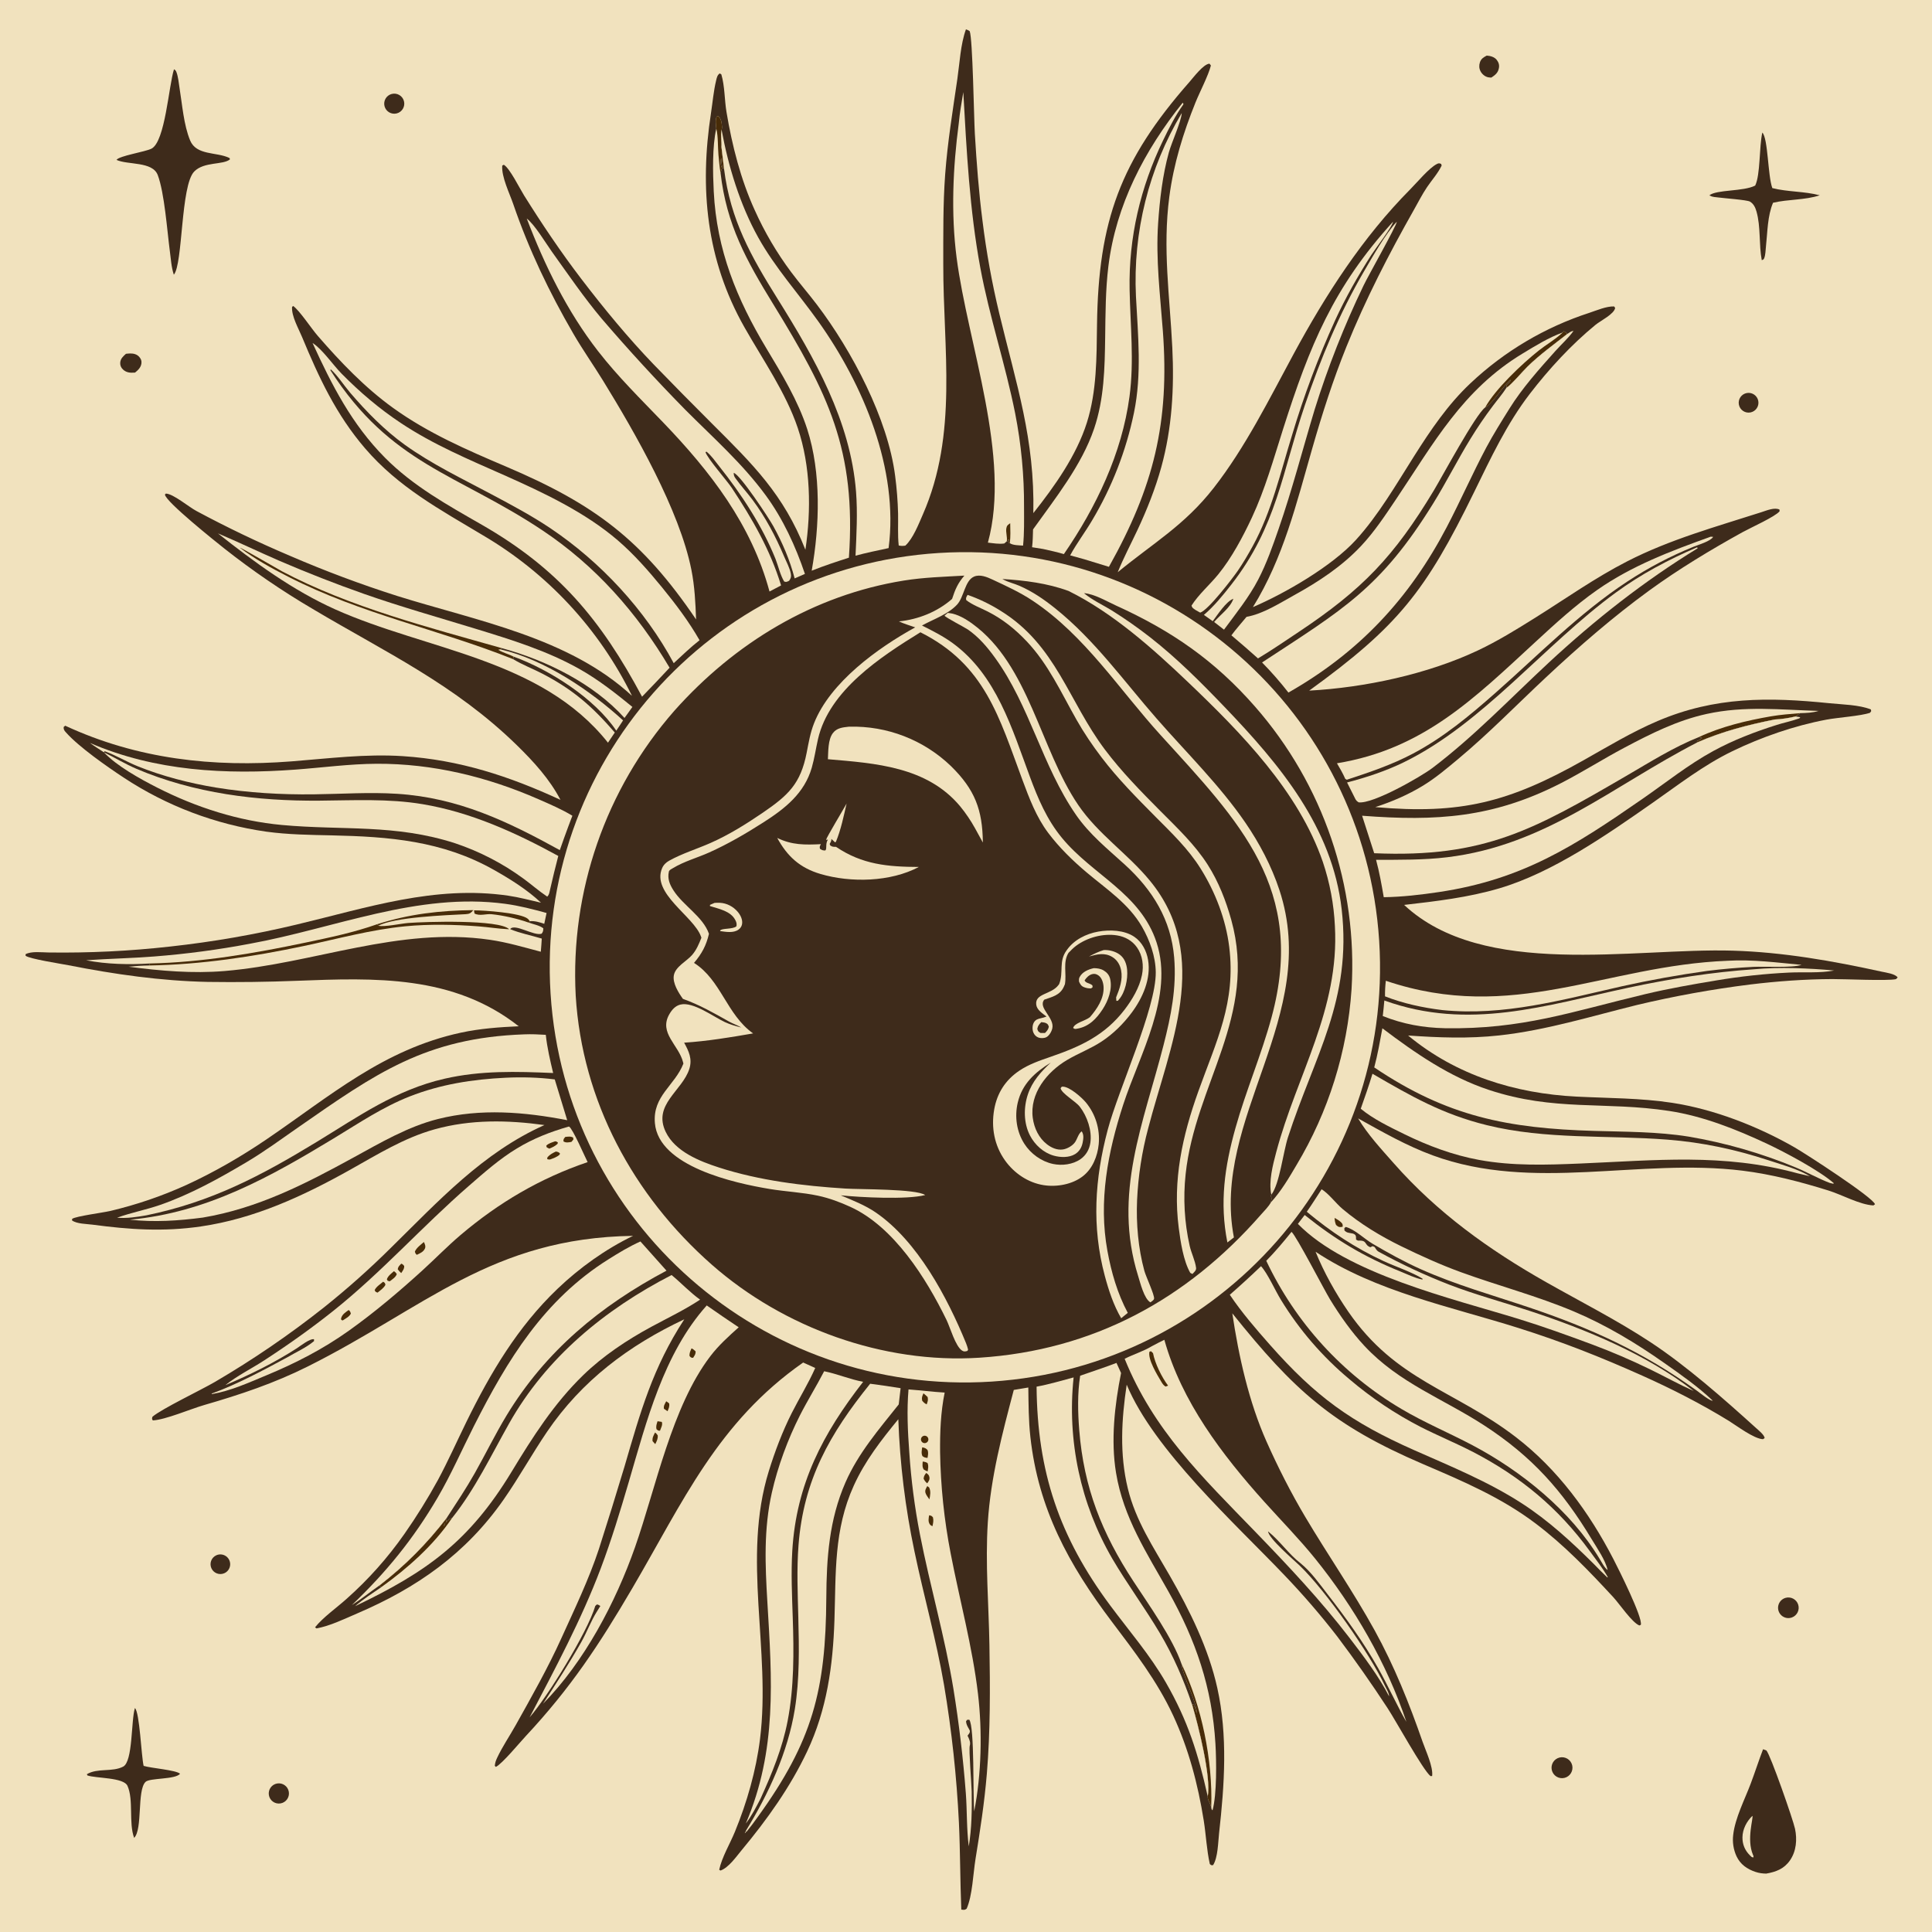<svg version="1.1" xmlns="http://www.w3.org/2000/svg" style="display: block;" viewBox="0 0 2048 2048" width="1024" height="1024" preserveAspectRatio="none">
<path transform="translate(0,0)" fill="rgb(241,226,190)" d="M 0 0 L 2048 0 L 2048 2048 L 0 2048 L 0 0 z"/>
<path transform="translate(0,0)" fill="rgb(62,43,27)" d="M 1023.93 31.114 C 1025.59 31.642 1026.47 32.093 1027.9 33.002 C 1031.13 40.977 1032.4 125.571 1033.38 141.768 C 1035.24 172.652 1037.52 203.414 1041.49 234.112 C 1045.57 267.281 1051.54 300.191 1059.36 332.682 C 1077.36 407.529 1097.04 465.47 1095.37 543.941 C 1117.95 515.434 1141.08 482.934 1152.13 448.016 C 1162.71 414.587 1162.42 378.91 1162.88 344.215 C 1164.33 234.415 1187.55 170.19 1260.82 86.938 C 1265.15 82.016 1275.66 67.904 1282.1 67.49 L 1283.6 69.394 C 1280.98 79.928 1271.81 97.404 1267.28 108.615 C 1254.21 140.969 1244.08 173.85 1239.53 208.539 C 1232.3 263.72 1240.02 313.846 1242.7 368.633 C 1244.79 411.304 1242.44 453.662 1231.07 494.998 C 1224.79 517.83 1215.75 540.521 1205.69 561.96 C 1198.73 576.805 1190.95 591.372 1184.84 606.591 C 1222.21 575.769 1255.45 557.108 1286.58 517.219 C 1320.11 474.269 1345.35 423.209 1371.2 375.409 C 1405.37 312.252 1444.4 251.572 1495.2 200.393 C 1502.24 193.302 1514.87 178.074 1523.07 173.903 C 1525.15 172.844 1525.52 172.999 1527.61 173.689 L 1528.23 175.462 C 1524.28 183.769 1517.86 190.77 1512.73 198.367 C 1507.65 205.884 1503.39 214.333 1498.9 222.251 C 1472.01 269.747 1447.65 317.028 1427.2 367.69 C 1412.98 402.928 1401.52 438.884 1391.03 475.381 C 1374.35 533.459 1360.33 591.65 1328.14 643.565 C 1362.5 628.842 1411.88 600.161 1437.15 572.523 C 1461.07 546.361 1480.17 513.244 1499.12 483.35 C 1516.57 455.822 1534.72 428.909 1558.6 406.417 C 1594.62 372.417 1637.74 346.854 1684.85 331.578 C 1692.69 328.98 1702.76 324.565 1711.01 324.829 L 1712.13 326.406 C 1711.04 333.007 1696.66 339.973 1691.45 344.229 C 1665.75 365.241 1641.85 391.248 1621.64 417.528 C 1597.18 449.336 1580.07 485.942 1562.56 521.788 C 1511.26 626.8 1482.02 663.843 1387.8 732.09 C 1446.72 728.88 1513.27 714.686 1566.67 689.471 C 1587.69 679.543 1607.7 667.173 1627.39 654.84 C 1659.87 634.5 1690.71 612.566 1724.93 595.025 C 1770.36 571.736 1819.07 558.389 1867.39 542.86 C 1872.73 541.146 1881.16 537.542 1886.33 540.186 L 1886.45 541.954 C 1881.97 547.637 1855.6 559.465 1847.22 564.102 C 1813.32 582.854 1779.75 603.064 1748.4 625.863 C 1710.03 653.768 1673.8 685.308 1639.14 717.696 C 1607.8 746.991 1578.33 777.388 1545.29 804.93 C 1533.42 814.834 1521.63 824.782 1508.4 832.868 C 1492.74 842.433 1475.29 849.961 1457.83 855.568 C 1548.27 863.596 1599.6 850.476 1678.66 805.888 C 1704.4 791.369 1729.9 775.935 1757.14 764.327 C 1818.16 738.321 1874.78 738.899 1939.48 745.468 C 1952.78 746.818 1970.86 747.064 1983.23 752.063 L 1983.53 753.869 L 1982.29 755.577 C 1972.44 759.025 1948.39 760.529 1935.86 762.897 C 1902.15 769.27 1867.27 781.327 1836.36 796.314 C 1805.46 811.297 1779.32 831.826 1751.31 851.386 C 1703.18 884.998 1646.09 924.88 1589.47 941.631 C 1556.49 951.388 1522.48 955.333 1488.43 959.248 C 1572.27 1037.76 1731.42 1004.63 1836.59 1007.73 C 1890.05 1009.3 1942.75 1018.6 1994.83 1030.04 C 1999.38 1031.04 2009.06 1032.23 2011.61 1036.21 L 2009.76 1037.96 C 2000.52 1039.91 1955.48 1037.81 1942.37 1037.86 C 1913.35 1037.96 1883.82 1040.13 1855.02 1043.63 C 1814.8 1048.67 1774.88 1055.89 1735.45 1065.27 C 1686.92 1077.21 1639.16 1092.12 1589.24 1097.59 C 1556.71 1101.16 1525.18 1099.95 1492.65 1097.67 C 1543.58 1139.89 1606.05 1159.19 1671.38 1162.46 C 1705.1 1164.15 1739.09 1163.92 1772.54 1169.03 C 1816.91 1175.82 1863.39 1193.91 1902.29 1216.24 C 1914.26 1223.11 1985.64 1269.37 1987.58 1276.58 L 1985.88 1277.8 C 1971.5 1277.08 1952.62 1266.49 1938.42 1262.06 C 1908.84 1252.83 1878.01 1244.78 1847.21 1240.97 C 1737.56 1227.38 1625.43 1263.83 1519.01 1224.83 C 1491.02 1214.58 1465.61 1199.98 1439.66 1185.55 C 1449.89 1202.75 1464.21 1218.09 1477.42 1233.08 C 1523.64 1285.54 1578.42 1324.87 1639.1 1359.22 C 1675.83 1380.02 1714.22 1399.49 1749.48 1422.7 C 1787.87 1447.97 1827.41 1482.9 1861.68 1513.93 C 1864.14 1516.16 1870.43 1521.18 1870.58 1524.45 L 1868.81 1525.61 C 1859.12 1525.18 1840.99 1511.32 1832.55 1506.12 C 1803.4 1488.2 1772.1 1472.2 1740.87 1458.24 C 1696.45 1438.38 1656.26 1422.46 1609.82 1407.79 C 1537.76 1385.02 1458.38 1369.31 1394.57 1326.92 C 1403.33 1348.63 1415.95 1371.15 1429.21 1390.38 C 1479.94 1463.93 1541.22 1472.98 1606.95 1523.46 C 1651.28 1557.5 1684.73 1603.34 1710.24 1652.63 C 1715.5 1662.8 1741.68 1714.99 1739.33 1722.41 L 1737.77 1723.06 C 1729.88 1719.83 1716.83 1700.32 1710.15 1693.08 C 1684.36 1665.16 1658.17 1637.87 1627.76 1614.92 C 1591.06 1587.21 1550.59 1570.05 1508.6 1552.05 C 1411.99 1510.63 1371.82 1473.82 1306.29 1392.19 C 1313.1 1437.8 1323.79 1485.91 1342.59 1528.16 C 1354.7 1555.36 1368.45 1582.44 1383.67 1608.05 C 1407.67 1648.46 1434.42 1687.01 1457.16 1728.21 C 1477.94 1765.87 1493.93 1805.79 1508 1846.35 C 1511.26 1855.76 1519.41 1872.88 1518.12 1882.68 L 1516.37 1882.73 C 1508.31 1876.25 1479.68 1824.08 1470.9 1810.72 C 1454 1784.85 1436.24 1759.55 1417.65 1734.87 C 1399.99 1712.03 1381.13 1690.16 1361.14 1669.33 C 1308.71 1614.48 1223.05 1536.9 1194.35 1467.81 C 1188.82 1504.46 1186.68 1541.37 1195.52 1577.75 C 1203.86 1612.1 1222.64 1640.05 1239.96 1670.23 C 1261.28 1707.35 1281.09 1747.36 1290.4 1789.37 C 1301.6 1839.89 1298 1892.15 1292.29 1943.11 C 1291.21 1952.81 1291.12 1968.96 1285.92 1977.12 C 1283.61 1977.37 1284.11 1977.25 1282.46 1975.95 C 1279.09 1960.94 1278.44 1945.04 1276.01 1929.8 C 1269.86 1891.31 1260.02 1853.86 1243.57 1818.45 C 1226.64 1782 1202.63 1750.84 1178.54 1718.96 C 1132.97 1658.64 1100.63 1599.44 1092.23 1523.12 C 1090.32 1505.75 1090.29 1488.25 1090.05 1470.8 C 1084.91 1471.6 1079.78 1472.45 1074.66 1473.38 C 1062.46 1519.68 1050.2 1565.75 1047.12 1613.77 C 1044.33 1657.39 1048.1 1700.36 1048.83 1743.88 C 1049.61 1789.36 1049.84 1834.88 1046.09 1880.24 C 1043.57 1910.67 1038.99 1940.37 1034.1 1970.48 C 1031.56 1986.15 1030.81 2009.44 1024.7 2023.27 C 1022.41 2024.99 1021.9 2024.52 1019 2024.26 C 1017.76 1993.57 1017.93 1962.85 1016.5 1932.15 C 1014.12 1883.24 1008.86 1834.51 1000.74 1786.22 C 992.548 1738.37 979.244 1691.95 969.372 1644.53 C 959.632 1598.41 953.905 1551.54 952.256 1504.43 C 933.992 1526.75 917.109 1548.3 905.047 1574.83 C 883.712 1621.75 886.205 1667.62 884.545 1717.5 C 882.936 1765.79 876.508 1812.25 855.68 1856.41 C 837.692 1894.55 813.076 1928.91 786.213 1961.21 C 780.416 1968.18 772.431 1979.78 763.821 1982.84 L 762.371 1982.05 C 765.274 1968.59 773.778 1954.56 779.049 1941.71 C 791.842 1910.5 801.479 1876.96 805.647 1843.48 C 817.396 1749.09 786.268 1651.88 814.997 1559.34 C 821.481 1538.46 829.459 1517.34 839.318 1497.81 C 847.382 1481.83 856.965 1466.49 864.18 1450.11 L 851.387 1444.33 C 760.711 1507.75 724.24 1591.52 670.312 1683.52 C 635.113 1743.57 604.815 1789.49 557.167 1840.53 C 550.704 1847.45 532.53 1869.5 525.645 1872.99 L 524.496 1871.85 C 524.794 1868.62 525.649 1866.17 527.037 1863.23 C 532.594 1851.46 540.291 1840.12 546.666 1828.73 C 563.419 1798.8 580.844 1768.04 594.988 1736.78 C 608.968 1705.88 624.188 1674.35 634.817 1642.17 C 644.149 1613.07 653.209 1583.88 661.997 1554.6 C 678.938 1496.61 691.863 1449.87 725.368 1398.52 C 666.553 1426.2 616.664 1463.61 579.878 1517.77 C 563.974 1541.19 550.261 1566.08 534.075 1589.32 C 494.007 1646.87 442.039 1683.19 378.173 1710.51 C 364.808 1716.23 349.722 1723.64 335.431 1726.18 L 333.955 1725.02 C 342.447 1714.38 357.185 1704.08 367.489 1694.76 C 390.474 1674.36 410.985 1651.34 428.602 1626.16 C 441.492 1607.75 453.369 1588.65 464.178 1568.94 C 475.025 1548.78 484.289 1527.9 494.355 1507.36 C 519.837 1455.37 548.765 1406.55 590.915 1366.27 C 614.294 1343.92 641.877 1324.13 671.084 1310.05 C 521.017 1312.21 450.669 1386.25 326.458 1448.42 C 290.728 1466.3 254.77 1478.31 216.568 1489.36 C 201.859 1493.62 175.557 1504.96 161.984 1505.71 C 160.794 1503.73 161.158 1503.94 161.58 1501.84 C 171.416 1493.39 213.535 1473.29 227.967 1464.82 C 268.187 1441.27 306.716 1414.94 343.272 1386.02 C 368.135 1366.18 391.911 1345.01 414.494 1322.61 C 464.614 1273.39 511.775 1221.75 577.138 1192.6 C 538.249 1187.24 499.012 1186.48 460.797 1197.11 C 428.327 1206.14 400.117 1223.79 370.994 1240.09 C 321.255 1267.92 269.848 1291.78 212.963 1300.08 C 173.267 1305.88 137.313 1303.44 97.958 1298.18 C 91.816 1297.36 81.345 1297.41 76.318 1293.66 L 76.537 1291.99 C 81.039 1289.12 108.579 1285.57 116.534 1283.74 C 144.398 1277.2 171.553 1267.95 197.607 1256.1 C 227.038 1242.59 255.718 1225.97 282.497 1207.77 C 350.08 1161.84 406.339 1112.36 488.721 1094.63 C 508.781 1090.31 529.412 1088.81 549.862 1087.88 C 480.712 1033.44 397.7 1036.46 314.835 1039.68 C 283.37 1040.92 251.878 1041.32 220.393 1040.87 C 170.404 1039.82 121.54 1032.82 72.549 1023.18 C 65.258 1021.75 31.112 1016.5 27.104 1013.11 L 27.131 1011.47 C 33.535 1008.16 43.899 1009.56 50.985 1009.66 C 94.276 1010.3 137.564 1008.19 180.589 1003.35 C 225.607 998.413 270.269 990.646 314.31 980.097 C 388.827 962.349 460.898 938.113 538.719 949.455 C 550.36 951.152 562.015 954.291 573.49 956.901 C 559.006 943.211 540.877 931.885 523.513 922.089 C 468.821 891.235 412.559 886.849 351.44 885.516 C 328.303 885.011 305.206 884.733 282.236 881.583 C 228.316 873.886 176.766 854.359 131.279 824.401 C 113.402 812.616 83.811 791.964 70.1 776.581 C 68.281 774.54 67.269 773.478 67.479 770.655 L 69.116 769.275 C 145.616 804.728 225.877 813.588 309.074 807.081 C 348.355 804.009 387.53 798.974 426.992 801.549 C 487.022 805.465 539.861 822.784 594.105 847.864 C 582.711 825.944 565.573 807.224 548.018 790.066 C 482.045 725.584 409.208 691.73 331.473 645.512 C 298.845 626.32 267.561 604.929 237.839 581.486 C 229.005 574.46 175.704 531.972 174.824 524.264 L 175.84 523.213 C 183.717 523.449 200.23 537.459 208.285 541.703 C 240.657 559.081 273.81 574.964 307.64 589.301 C 344.7 605.304 382.532 619.458 420.995 631.711 C 505.511 658.208 602.944 675.619 669.932 737.635 C 635.109 666.733 580.252 607.603 512.156 567.57 C 466.515 540.224 422.396 516.512 387.059 475.355 C 356.203 439.418 338.096 400.311 320.148 357.123 C 316.449 348.222 308.878 335.071 309.606 325.321 L 310.818 324.361 C 317.764 329.438 329.94 348.084 336.701 355.868 C 360.972 383.814 386.5 410.631 416.624 432.362 C 453.6 459.035 494.794 476.876 536.512 494.625 C 630.277 534.519 680.57 572.153 737.858 656.614 C 737.237 638.938 736.382 621.515 732.922 604.107 C 720.341 540.804 673.256 458.791 639.312 403.611 C 629.033 386.902 617.726 370.875 607.861 353.894 C 582.254 309.814 560.639 264.631 544.084 216.38 C 540.171 204.976 531.443 187.401 532.391 175.52 L 534.065 174.652 C 540.446 178.431 550.724 199.441 555.462 207.021 C 574.429 237.364 594.637 267.426 616.371 295.859 C 640.212 327.047 665.721 358.043 692.956 386.356 C 713.441 407.496 734.108 428.459 754.955 449.243 C 798.117 492.234 830.662 524.125 853.76 582.767 C 860.053 540.668 859.343 494.218 845.655 453.63 C 832.933 415.907 808.518 381.193 789.033 346.744 C 748.631 275.316 741.408 199.758 753.688 119.757 C 755.437 108.36 756.418 96.447 759.139 85.248 C 759.841 82.358 760.384 79.454 762.991 77.816 L 764.65 78.853 C 768.366 91.433 767.949 105.853 770.127 118.858 C 776.036 154.155 785.139 190.038 800.008 222.682 C 810.443 245.942 823.4 267.987 838.647 288.419 C 847.499 300.248 857.219 311.422 866.148 323.194 C 902.774 371.477 941.285 443.891 948.907 504.658 C 950.639 517.885 951.675 531.193 952.01 544.528 C 952.221 555.676 951.476 567.189 952.686 578.262 C 955.302 578.796 957.068 578.808 959.704 578.385 C 967.881 570.907 973.778 555.588 978.265 545.352 C 1015.74 459.853 999.77 370.004 999.905 280.078 C 999.953 248.418 999.577 216.394 1001.92 184.812 C 1004.44 150.805 1009.93 117.423 1014.83 83.724 C 1017.29 66.796 1018.18 47.106 1023.93 31.114 z"/>
<path transform="translate(0,0)" fill="rgb(241,226,190)" d="M 995.275 586.178 C 1237.65 570.981 1446.52 754.997 1461.99 997.355 C 1477.46 1239.71 1293.68 1448.79 1051.34 1464.53 C 808.613 1480.3 599.129 1296.16 583.635 1053.42 C 568.141 810.674 752.514 601.398 995.275 586.178 z"/>
<path transform="translate(0,0)" fill="rgb(62,43,27)" d="M 1347.19 1274.58 C 1344.76 1279.1 1340.15 1283.6 1336.73 1287.5 C 1257.84 1377.67 1158.61 1431.41 1038.2 1439.23 C 936.509 1445.83 830.662 1407.67 754.371 1340.46 C 671.208 1267.19 617.053 1166.96 610.278 1055.46 C 604.42 945.006 641.939 836.63 714.837 753.438 C 778.84 681.544 862.383 630.835 958.076 615.423 C 979.406 611.988 1000.76 611.416 1022.28 610.174 C 1015.33 618.216 1012.52 624.853 1009.24 634.897 C 993.643 648.577 973.379 656.671 952.881 658.705 C 958.361 661.261 964.448 663.043 970.165 665.035 C 930.409 686.861 880.029 723.265 862.905 766.721 C 858.913 776.853 857.18 787.255 855.11 797.894 C 848.703 830.826 835.646 843.057 808.333 861.684 C 790.639 873.751 772.53 885.049 752.886 893.71 C 738.609 900.005 723.003 904.766 709.375 912.355 C 706.087 914.186 703.408 916.727 701.895 920.222 C 690.304 947.002 735.398 971.212 743.05 992.693 L 743.518 994.047 C 741.001 1000.46 738.326 1006.85 733.798 1012.16 C 727.941 1019.02 715.951 1024.56 714.294 1033.93 C 712.827 1042.23 719.277 1052.34 723.917 1058.84 C 741.556 1065.14 756.505 1073.73 772.699 1082.83 C 776.962 1085.22 781.656 1086.73 785.876 1089.2 C 779.91 1087.72 773.942 1086.06 768.361 1083.44 C 756.107 1077.7 734.809 1061.63 721.313 1064.87 C 715.796 1066.2 712.165 1070.5 709.463 1075.23 C 698.141 1095.06 719.493 1107.68 724.085 1126.02 L 724.435 1127.46 C 715.288 1150.89 691.704 1161.61 694.221 1190.6 C 698.209 1236.53 778.66 1254.2 815.835 1260.36 C 832.874 1263.18 850.445 1263.92 867.305 1267.53 C 879.047 1270.05 890.536 1274.35 901.438 1279.33 C 947.567 1300.42 981.779 1354.98 1003.34 1399.17 C 1007.24 1407.17 1012.76 1427.12 1019.84 1431.68 C 1022.03 1433.09 1023.22 1432.6 1025.51 1432.03 L 1026.21 1430.58 C 1025.61 1428.26 1024.92 1425.96 1024.01 1423.74 C 1003.99 1374.92 972.55 1315.7 928.544 1285.42 C 917.116 1277.55 903.935 1272.44 891.211 1267.1 C 912.303 1269.28 961.309 1271.84 980.765 1266.8 C 970.981 1260.13 912.104 1260.93 896.214 1259.93 C 851.45 1257.11 805.043 1251.46 762.211 1237.63 C 741.59 1230.98 715.865 1220.77 705.776 1200.05 C 691.616 1170.97 723.408 1156.32 730.74 1133.01 C 734.043 1122.51 730.188 1114.31 725.199 1105.29 C 749.977 1103.66 773.911 1099.68 798.332 1095.46 C 770.237 1075.53 764.437 1038.93 735.684 1020.7 C 743.962 1011 748.594 1002.34 751.533 989.895 C 745.159 971.555 724.237 960.075 713.846 943.738 C 709.827 937.419 707.365 931.399 709.048 923.897 C 709.427 922.211 712.048 921.043 713.513 920.159 C 725.248 913.072 739.172 909.286 751.688 903.681 C 771.723 894.708 790.976 883.446 809.448 871.628 C 832.36 856.969 852.697 840.823 860.504 813.794 C 863.369 803.872 864.803 793.587 867.1 783.529 C 878.914 731.801 933.521 696.271 975.676 670.241 C 1044.19 704.613 1059.13 760.343 1083.69 826.406 C 1090.96 845.973 1098.51 866.133 1111.17 882.927 C 1122.89 898.484 1137.2 912.45 1152.09 924.976 C 1173.17 942.709 1196.39 957.917 1210.51 982.295 C 1218.75 996.528 1225.01 1014.07 1225.16 1030.66 C 1225.5 1068.94 1185.62 1154.58 1174.18 1197.81 C 1160.46 1249.6 1157.17 1300.27 1171.14 1352.48 C 1175.3 1368.02 1180.38 1383.44 1188.5 1397.39 L 1195.5 1391.7 C 1184.5 1371.12 1178.1 1348.87 1173.91 1325.99 C 1164.26 1273.28 1174.34 1221.14 1190.67 1170.93 C 1207.84 1118.16 1244.54 1055.93 1226.04 999.145 C 1209.02 946.861 1158.22 927.755 1125.57 888.034 C 1109.68 868.707 1100.34 846.62 1091.73 823.399 C 1072.78 772.299 1056.26 715.773 1010.24 681.989 C 999.951 674.432 988.707 668.772 977.337 663.067 C 989.581 656.301 1004.82 651.344 1014.54 640.906 C 1021.96 632.936 1022.69 615.434 1032.57 611.205 C 1038.86 608.51 1046.35 611.707 1052.04 614.352 C 1066.69 621.207 1081.29 627.857 1094.79 636.856 C 1150.28 673.828 1186.32 730.885 1230.4 779.341 C 1314.19 871.472 1384.68 942.156 1347.99 1078.11 C 1337.24 1117.94 1320.78 1156.01 1309.66 1195.71 C 1298.18 1236.64 1292.67 1274.84 1301.08 1317.05 C 1303.39 1315.29 1305.7 1313.52 1307.99 1311.74 C 1283.71 1184.95 1400.37 1077.17 1356.23 943.458 C 1347.84 918.031 1335.12 893.909 1320 871.849 C 1292.81 832.202 1257.64 797.829 1226.07 761.701 C 1191.13 721.727 1160.32 678.335 1118.56 644.894 C 1106.53 635.26 1094.76 627.159 1080.62 620.965 C 1075.28 618.624 1069.09 617.274 1064.02 614.569 C 1063.52 614.304 1063.03 614.024 1062.54 613.751 C 1086.46 615.29 1110.01 618.151 1132.68 626.432 C 1179.55 649.537 1222.08 687.536 1259.59 723.31 C 1315.62 776.76 1376.59 838.911 1402.29 913.752 C 1409.67 935.691 1413.97 958.55 1415.05 981.672 C 1420 1070 1374.61 1139.44 1352.83 1221.44 C 1349.24 1234.94 1344.66 1252.45 1347.64 1266.44 C 1346.96 1268.98 1347.07 1267.19 1347.57 1268.76 C 1348.17 1270.59 1347.52 1272.73 1347.19 1274.58 z"/>
<path transform="translate(0,0)" fill="rgb(241,226,190)" d="M 1130.88 1007.08 C 1138.53 996.211 1151.27 989.845 1164.13 987.555 C 1176.4 985.369 1191.76 985.861 1202.33 992.996 C 1210.56 998.552 1215.35 1007.88 1216.99 1017.5 C 1220.38 1037.43 1211.26 1057.93 1199.56 1073.58 C 1190.82 1085.28 1180.15 1095.86 1167.94 1103.92 C 1156.2 1111.69 1142.99 1116.58 1130.94 1123.75 C 1109.85 1136.31 1091.26 1159.19 1094.8 1185.17 C 1096.27 1195.96 1101.2 1206.38 1109.96 1213.1 C 1114.67 1216.71 1120.55 1219.35 1126.59 1218.49 C 1131.19 1217.84 1136.85 1214.65 1139.54 1210.82 C 1141.97 1207.35 1143.19 1201.6 1146.63 1199.25 C 1149.08 1202.83 1148.46 1206.97 1147.68 1211.1 C 1146.72 1216.21 1144.14 1220.67 1139.61 1223.42 C 1133.15 1227.34 1124.04 1227.02 1117 1225.03 C 1106.12 1221.96 1096.98 1213.62 1091.83 1203.68 C 1085.03 1190.56 1084.95 1173.9 1089.62 1160.02 C 1094.27 1146.21 1103.4 1136.15 1113.87 1126.41 C 1097.13 1136.68 1083.53 1148.88 1078.84 1168.88 C 1075.38 1183.65 1077.63 1199.62 1085.86 1212.47 C 1092.62 1223.02 1103.83 1231.16 1116.12 1233.81 C 1125.71 1235.88 1137.19 1234.47 1145.35 1228.78 C 1151.22 1224.68 1154.76 1218.51 1155.81 1211.47 C 1157.74 1198.62 1152.47 1183.3 1144.66 1173.19 C 1140.13 1167.34 1125.36 1159.18 1124.28 1153.55 C 1125.4 1152.18 1125.07 1151.89 1126.61 1151.89 C 1133.8 1151.91 1146.5 1163.21 1150.93 1168.44 C 1161.25 1180.85 1166.21 1196.86 1164.68 1212.94 C 1163.39 1225.6 1158.26 1238.65 1148.06 1246.69 C 1136.91 1255.5 1120.32 1258.5 1106.4 1256.33 C 1089.78 1253.75 1074.96 1243.63 1065.31 1230.04 C 1054.01 1214.13 1050.53 1195.07 1053.91 1175.99 C 1056.99 1158.66 1065.77 1144.95 1080.37 1135.08 C 1090.71 1128.08 1102.37 1124.18 1114.08 1120.13 C 1145.5 1109.29 1171.27 1097.44 1192.05 1070.34 C 1200.17 1059.74 1207.86 1046.87 1210.52 1033.62 C 1212.55 1023.55 1211.21 1012.89 1205.27 1004.33 C 1200.28 997.136 1192.67 992.95 1184.13 991.559 C 1169.51 989.181 1152.48 993.773 1140.64 1002.64 C 1137.72 1004.83 1135.17 1007.45 1132.64 1010.08 C 1126.46 1020.02 1130.82 1032.09 1128.86 1043.33 C 1128.43 1044.34 1128.02 1045.35 1127.55 1046.34 C 1123.41 1055.05 1115.46 1056.69 1107 1059.66 C 1099.83 1068.29 1118.06 1078.61 1115.5 1090.07 C 1114.75 1093.44 1112.35 1097.76 1109.25 1099.42 C 1106.97 1100.65 1103.35 1100.74 1100.94 1099.91 C 1098.36 1099.01 1096.39 1096.98 1095.39 1094.46 C 1094.09 1091.21 1094.26 1086.53 1096.14 1083.53 C 1097.85 1080.82 1100.38 1080.03 1103.3 1079.38 C 1105.46 1078.89 1107.3 1078.39 1109.36 1077.57 L 1109.33 1077.56 C 1105.18 1074.3 1099.24 1070.73 1098.47 1065.11 C 1096.79 1052.82 1114.46 1054.43 1122.05 1044.13 L 1122.75 1043.16 C 1127.83 1030.39 1121.81 1019.18 1130.88 1007.08 z"/>
<path transform="translate(0,0)" fill="rgb(62,43,27)" d="M 1103.78 1083.52 C 1105.19 1083.72 1107.15 1083.82 1108.44 1084.39 C 1110.78 1085.43 1111.03 1086.18 1111.81 1088.38 C 1111.19 1091.46 1109.84 1092.81 1107.76 1095 L 1102.96 1094.97 C 1100.47 1093.37 1100.41 1093.45 1099.57 1090.63 C 1100.16 1087.28 1101.54 1085.89 1103.78 1083.52 z"/>
<path transform="translate(0,0)" fill="rgb(241,226,190)" d="M 1025.67 630.586 C 1037.99 634.897 1049.78 640.591 1060.82 647.559 C 1119.65 683.977 1132.49 743.111 1171.36 794.747 C 1189.01 818.177 1209.39 838.902 1230.02 859.676 C 1247.96 877.733 1266.5 895.12 1280.28 916.735 C 1291.68 934.612 1299.53 954.715 1305.19 975.084 C 1333.42 1076.78 1266.96 1148.94 1256.8 1244.81 C 1254.08 1270.16 1255.53 1295.78 1261.1 1320.65 C 1262.85 1328.38 1266.91 1336.22 1267.9 1344.01 C 1268.25 1346.78 1265.7 1348.58 1264.03 1350.48 L 1261.73 1349.3 C 1254.39 1336.38 1251.4 1316.25 1249.51 1301.58 C 1242.99 1250.86 1253.35 1204.19 1270.34 1156.73 C 1289.31 1103.76 1310.29 1062.78 1303.03 1003.75 C 1299.43 974.56 1288.26 945.526 1272.67 920.675 C 1259.5 899.667 1242.19 883.223 1224.87 865.784 C 1204.79 845.555 1184.93 825.528 1167.64 802.805 C 1158.03 790.177 1148.97 776.766 1141.15 762.961 C 1124.82 734.145 1111.43 704.291 1088.38 679.89 C 1076.17 666.962 1062.84 656.259 1046.95 648.213 C 1039.55 644.465 1030.77 641.239 1024.24 636.145 C 1023.62 633.489 1024.49 632.9 1025.67 630.586 z"/>
<path transform="translate(0,0)" fill="rgb(241,226,190)" d="M 1004.55 649.74 C 1005.09 649.787 1005.62 649.823 1006.15 649.88 C 1014.97 650.812 1024.01 656.288 1031.07 661.436 C 1090.83 704.975 1102.74 794.261 1143 853.368 C 1164.15 884.423 1195.3 904.811 1218.91 933.524 C 1284.88 1013.75 1239.59 1109.42 1217.11 1196.11 C 1210.45 1221.02 1206.51 1246.57 1205.35 1272.33 C 1204.28 1297.03 1206.54 1323.29 1213.08 1347.18 C 1214.71 1353.16 1224.07 1373 1223.36 1376.73 C 1223.06 1378.28 1220.7 1379.58 1219.5 1380.54 C 1212.82 1376.91 1208.73 1359.8 1206.44 1352.49 C 1179.32 1265.75 1212.33 1190.28 1233.47 1107.62 C 1241.35 1076.8 1247.31 1047.18 1244.68 1015.11 C 1241.39 975.049 1221.88 943.507 1192.59 916.747 C 1173.94 899.709 1155.12 884.786 1140.56 863.719 C 1104.56 811.615 1091.86 748.512 1054.75 697.25 C 1046.56 685.937 1037.46 675.207 1025.86 667.243 C 1022.3 664.796 1002.11 654.494 1001.25 652.617 L 1004.55 649.74 z"/>
<path transform="translate(0,0)" fill="rgb(241,226,190)" d="M 899.519 770.355 C 899.785 770.343 900.051 770.327 900.317 770.321 C 940.374 769.257 979.184 784.305 1008.06 812.093 C 1033.34 836.899 1041.51 858.257 1041.87 893.125 L 1033.6 878.04 C 1029.03 869.76 1023.71 861.916 1017.71 854.607 C 982.573 812.667 928.259 809.14 877.613 804.802 C 878.063 796.417 877.642 783.96 882.922 777.069 C 887.109 771.605 893.167 771.079 899.519 770.355 z"/>
<path transform="translate(0,0)" fill="rgb(241,226,190)" d="M 877.577 890.036 L 875.607 890.314 C 876.449 887.139 894.107 857.903 897.424 851.816 C 894.306 865.379 891.427 879.456 886.113 892.348 L 885.139 892.885 L 881.335 889.294 C 881.266 890.984 881.069 891.679 880.242 893.229 C 879.997 893.689 879.722 894.131 879.461 894.582 L 880.133 896.245 C 882.552 897.841 883.247 897.643 886.195 897.662 C 913.956 916.532 941.417 918.882 974.02 919.015 C 943.957 935.004 901.86 935.916 869.735 926.449 C 848.069 920.065 834.613 907.916 823.897 888.248 C 839.61 895.911 853.234 895.635 870.188 894.853 C 869.023 897.134 868.643 897.298 869.202 899.752 C 871.335 901.24 872.277 901.551 874.879 901.534 C 876.952 899.415 874.601 894.947 877.577 890.036 z"/>
<path transform="translate(0,0)" fill="rgb(241,226,190)" d="M 1159.52 1026.27 C 1163.32 1026.4 1166.69 1026.78 1170.02 1028.77 C 1173.38 1030.78 1175.82 1033.65 1176.75 1037.49 C 1179.4 1048.48 1174.76 1060.81 1168.79 1069.95 C 1162.28 1079.93 1154.22 1088.35 1141.91 1090.43 C 1139.74 1090.8 1139.36 1091.05 1137.56 1089.67 C 1139.1 1084.23 1150.49 1082.19 1155.33 1078.26 C 1162.96 1069.48 1170.45 1058.36 1169.84 1046.21 C 1169.64 1042.11 1168.11 1036.7 1164.62 1034.15 C 1162.49 1032.59 1160.3 1031.89 1157.68 1032.63 C 1154.19 1033.62 1151.63 1036.34 1149.71 1039.26 C 1150.95 1042.11 1154.48 1042.06 1157.05 1043.83 C 1158.43 1044.78 1157.92 1044.46 1158.21 1046.51 L 1156.58 1047.75 C 1153.9 1047.82 1151.77 1047.46 1149.24 1046.5 C 1146.06 1045.3 1145.13 1043.34 1143.79 1040.47 C 1143.69 1038.74 1143.59 1037.36 1144.43 1035.76 C 1147.37 1030.15 1153.74 1027.56 1159.52 1026.27 z"/>
<path transform="translate(0,0)" fill="rgb(241,226,190)" d="M 1169.95 1007.11 C 1175.72 1006.77 1182.43 1008.5 1187.06 1012.02 C 1192.15 1015.88 1194.25 1021.96 1194.81 1028.12 C 1195.7 1037.89 1192.79 1051.92 1186.16 1059.47 C 1184.63 1061.22 1185.45 1060.81 1183.38 1060.95 L 1183.12 1057.29 C 1186.84 1048.21 1190.37 1038.41 1188.41 1028.46 C 1187.27 1022.65 1184.18 1017.49 1179.03 1014.41 C 1170.83 1009.5 1162.91 1011.59 1154.39 1013.94 C 1159.55 1011.15 1164.3 1008.84 1169.95 1007.11 z"/>
<path transform="translate(0,0)" fill="rgb(241,226,190)" d="M 757.445 957.104 C 759.241 956.991 761.015 956.905 762.816 956.981 C 770.297 957.296 777.254 960.916 782.084 966.631 C 785.068 970.163 787.531 975.173 786.552 979.913 C 786.057 982.307 784.67 984.153 782.706 985.525 C 777.374 989.25 769.473 987.846 763.441 986.988 L 763.372 986.51 C 764.79 983.663 776.92 985.406 780.678 981.832 C 781.153 979.248 780.668 977.622 779.457 975.273 C 774.506 965.669 761.921 963.424 752.576 960.45 L 752.61 959.204 L 757.445 957.104 z"/>
<path transform="translate(0,0)" fill="rgb(62,43,27)" d="M 1149.1 628.799 C 1160.05 629.544 1173.02 637.359 1183.11 641.942 C 1242.1 668.715 1287.69 700.231 1330.43 749.074 C 1402.65 831.552 1439.4 939.199 1432.7 1048.62 C 1428.3 1114.52 1408.29 1178.43 1374.32 1235.06 C 1366.29 1248.72 1357.95 1262.87 1347.19 1274.58 C 1347.52 1272.73 1348.17 1270.59 1347.57 1268.76 C 1347.07 1267.19 1346.96 1268.98 1347.64 1266.44 C 1356.38 1255.29 1360.24 1221.17 1365.29 1205.61 C 1393.35 1119.13 1433.17 1060.37 1422.25 964.047 C 1412.38 876.921 1356.42 810.234 1298.12 749.442 C 1273.11 723.363 1247.81 697.981 1219.3 675.642 C 1206.08 665.31 1192.32 655.689 1178.08 646.817 C 1168.83 641.169 1158.14 636.189 1149.76 629.357 C 1149.54 629.175 1149.32 628.985 1149.1 628.799 z"/>
<path transform="translate(0,0)" fill="rgb(241,226,190)" d="M 331.315 363.576 C 341.418 369.882 353.11 386.969 362.095 396.081 C 381.378 415.634 402.043 433.237 424.936 448.438 C 459.619 471.466 496.709 486.962 534.622 503.788 C 576.024 522.163 620.395 543.138 654.84 572.757 C 672.138 587.631 687.424 605.064 701.839 622.704 C 716.434 640.563 730.069 658.611 741.552 678.664 C 731.944 686.152 723.136 694.755 714.167 702.99 C 683.819 646.47 636.669 595.674 583.447 559.96 C 563.572 546.624 542.549 535.466 521.462 524.211 C 490.333 507.596 457.799 492.101 429.091 471.475 C 407.724 456.124 388.266 436.249 371.172 416.265 C 364.336 408.273 358.273 398.502 350.556 391.445 L 350.251 392.507 C 414.286 492.328 484.703 502.098 574.561 561.887 C 631.135 599.529 675.269 649.516 709.786 707.807 C 700.179 718.156 690.452 728.394 680.607 738.519 C 636.984 656.901 592.053 602.951 510.708 556.237 C 474.318 535.34 437.821 515.217 407.99 485.089 C 372.899 449.648 351.766 408.34 331.315 363.576 z"/>
<path transform="translate(0,0)" fill="rgb(241,226,190)" d="M 603.143 1194.15 C 607.13 1196.27 619.882 1226.05 622.91 1231.89 C 572.595 1248.98 528.597 1274.86 488.046 1309.31 C 474.109 1321.16 461.367 1334.31 447.853 1346.61 C 423.21 1369.05 396.963 1391.24 369.805 1410.59 C 342.243 1430.24 312.994 1445.23 281.785 1458.15 C 263.257 1465.82 244.377 1474.48 224.481 1477.81 L 224.444 1477.22 C 251.219 1467.54 279.19 1452.51 304.287 1438.96 C 313.86 1433.25 324.242 1428.83 332.865 1421.65 L 332.886 1419.66 C 328.557 1418.67 318.456 1426.78 314.628 1429.25 C 290.909 1444.54 264.886 1457.37 238.897 1468.31 C 251.067 1458.54 266.437 1450.9 279.605 1442.37 C 304.783 1426.05 329.85 1408.27 353.314 1389.56 C 404.502 1348.77 447.817 1299.8 497.169 1256.95 C 513.435 1242.83 529.495 1228.54 548.003 1217.34 C 565.596 1206.71 583.473 1199.75 603.143 1194.15 z"/>
<path transform="translate(0,0)" fill="rgb(72,44,8)" d="M 449.338 1316.57 C 450.326 1318.63 451.445 1321.12 450.502 1323.36 C 448.943 1327.05 445.206 1328.6 441.787 1330.17 C 440.37 1328.68 440.383 1328.9 439.791 1326.67 C 441.67 1322.51 445.957 1319.55 449.338 1316.57 z"/>
<path transform="translate(0,0)" fill="rgb(72,44,8)" d="M 589.236 1220.67 C 591.469 1221.1 591.905 1221.12 593.559 1222.63 L 593.233 1223.94 C 590.413 1226.57 586.859 1227.66 583.33 1229.03 C 581.905 1229.29 581.377 1229.09 580.016 1228.7 L 580.341 1226.71 C 583.037 1223.74 585.64 1222.4 589.236 1220.67 z"/>
<path transform="translate(0,0)" fill="rgb(72,44,8)" d="M 406.136 1358.68 C 408.052 1359.92 408.062 1359.77 408.559 1361.98 C 406.824 1365.43 403.16 1367.82 400.221 1370.24 C 398.198 1369.32 398.054 1369.75 397.167 1367.55 C 398.679 1364.09 403.268 1361.12 406.136 1358.68 z"/>
<path transform="translate(0,0)" fill="rgb(72,44,8)" d="M 417.57 1347.52 C 419.075 1348.43 419.688 1349.15 420.616 1350.64 C 419.234 1354.18 416.069 1355.91 413.139 1358.26 L 410.936 1357.67 L 410.082 1356.08 C 411.36 1352.41 414.755 1350.04 417.57 1347.52 z"/>
<path transform="translate(0,0)" fill="rgb(72,44,8)" d="M 369.653 1388.66 C 371.202 1390.07 371.303 1390.44 371.913 1392.46 C 370.411 1395.71 366.399 1397.67 363.497 1399.6 C 362.196 1399.66 362.94 1399.79 361.471 1398.58 C 361.518 1398.22 361.529 1397.85 361.613 1397.49 C 362.583 1393.35 366.403 1390.95 369.653 1388.66 z"/>
<path transform="translate(0,0)" fill="rgb(72,44,8)" d="M 588.429 1209.84 C 589.844 1209.95 590.205 1210.26 591.365 1211.02 L 591.053 1212.47 C 588.346 1215.03 585.72 1216.18 582.306 1217.62 L 579.618 1216.29 L 579.039 1214.53 C 581.236 1211.99 585.314 1211 588.429 1209.84 z"/>
<path transform="translate(0,0)" fill="rgb(72,44,8)" d="M 599.233 1205.19 C 602.199 1204.92 604.856 1204.33 607.564 1205.87 L 607.838 1207.87 L 605.783 1210.43 C 602.71 1210.98 600.078 1211.65 597.29 1209.92 C 597.23 1207.3 597.567 1207.26 599.233 1205.19 z"/>
<path transform="translate(0,0)" fill="rgb(72,44,8)" d="M 425.353 1339.54 C 427.075 1340.12 427.259 1340.63 428.442 1341.94 C 428.708 1345 426.881 1347.07 425.29 1349.51 C 423.836 1348.27 422.762 1346.98 421.596 1345.47 C 422.128 1342.45 423.299 1341.74 425.353 1339.54 z"/>
<path transform="translate(0,0)" fill="rgb(241,226,190)" d="M 1443.89 864.704 C 1522.82 870.766 1583.11 866.96 1655.09 829.969 C 1677.77 818.31 1699.37 804.522 1721.93 792.576 C 1749.93 777.745 1777.88 763.656 1809.12 756.814 C 1849.52 747.963 1887.14 752.413 1927.76 753.598 C 1921.22 755.614 1915.01 755.783 1908.2 755.966 C 1906.58 757.12 1904.87 758.224 1903.34 759.487 C 1896.55 761.14 1888.25 762.407 1881.23 762.697 C 1852.7 768.44 1825.79 775.28 1799.06 787.037 L 1798.85 785.587 C 1800.85 784.645 1802.64 784.044 1804.13 782.365 L 1800.96 781.31 C 1773.88 792.124 1749 807.896 1723.87 822.516 C 1626.51 879.154 1573.86 909.514 1456.7 904.455 L 1443.89 864.704 z"/>
<path transform="translate(0,0)" fill="rgb(72,44,8)" d="M 1877.23 759.341 C 1887.49 757.589 1897.84 756.831 1908.2 755.966 C 1906.58 757.12 1904.87 758.224 1903.34 759.487 C 1896.55 761.14 1888.25 762.407 1881.23 762.697 C 1852.7 768.44 1825.79 775.28 1799.06 787.037 L 1798.85 785.587 C 1800.85 784.645 1802.64 784.044 1804.13 782.365 L 1800.96 781.31 C 1824.77 770.152 1851.41 763.832 1877.23 759.341 z"/>
<path transform="translate(0,0)" fill="rgb(241,226,190)" d="M 479.05 1609.36 L 479.628 1608.65 C 503.517 1578.65 520.802 1542.4 539.586 1509.08 C 579.191 1438.83 640.925 1388.21 711.899 1351.58 C 722.15 1360.01 731.348 1369.99 742.136 1377.68 C 725.725 1388.56 707.931 1397 690.64 1406.35 C 664.872 1420.27 639.485 1437.12 618.415 1457.54 C 587.155 1487.84 564.589 1523.4 542.156 1560.38 C 497.542 1633.93 452.318 1666.4 376.31 1702.67 C 385.058 1695.15 394.83 1688.87 404.328 1682.35 L 401.951 1680.85 C 429.392 1659.68 452.455 1636.41 473.619 1608.94 C 473.556 1609.49 473.507 1610.05 473.43 1610.6 C 473.179 1612.41 472.808 1613.59 472.075 1615.23 L 470.89 1614.45 L 471.495 1616.98 L 470.333 1615.98 L 470.68 1617.72 C 471.731 1616.28 470.701 1617.85 471.536 1615.94 C 472.513 1613.7 475.797 1610.18 478.176 1609.48 C 478.458 1609.4 478.759 1609.4 479.05 1609.36 z"/>
<path transform="translate(0,0)" fill="rgb(72,44,8)" d="M 473.619 1608.94 C 473.556 1609.49 473.507 1610.05 473.43 1610.6 C 473.179 1612.41 472.808 1613.59 472.075 1615.23 L 470.89 1614.45 L 471.495 1616.98 L 470.333 1615.98 L 470.68 1617.72 C 471.731 1616.28 470.701 1617.85 471.536 1615.94 C 472.513 1613.7 475.797 1610.18 478.176 1609.48 C 478.458 1609.4 478.759 1609.4 479.05 1609.36 C 459.89 1637.76 432.065 1662.45 404.328 1682.35 L 401.951 1680.85 C 429.392 1659.68 452.455 1636.41 473.619 1608.94 z"/>
<path transform="translate(0,0)" fill="rgb(241,226,190)" d="M 922.402 1466.81 C 933.186 1468.21 943.948 1469.79 954.683 1471.53 L 952.7 1488.72 C 931.831 1514.98 909.857 1540.31 896.251 1571.39 C 878.932 1610.95 876.17 1651.49 875.921 1693.96 C 875.347 1791.73 861.425 1845.62 803.186 1926.12 C 799.522 1931.38 795.683 1936.4 791.65 1941.38 L 790.188 1941.74 L 789.56 1943.36 L 789.517 1943.06 L 790.224 1942.84 L 789.996 1941.94 L 789.544 1943.34 L 791.048 1941.94 L 790.548 1940.91 C 814.641 1901.79 835.187 1857.44 842.551 1811.78 C 847.68 1779.98 847.057 1746.95 846.252 1714.85 C 845.611 1689.32 844.496 1663.55 846.454 1638.05 C 851.797 1568.48 879.659 1519.84 922.402 1466.81 z"/>
<path transform="translate(0,0)" fill="rgb(241,226,190)" d="M 95.332 787.541 C 164.628 817.495 239.229 821.3 313.432 815.795 C 341.991 813.676 370.654 809.76 399.306 809.62 C 458.679 809.33 516.553 823.449 570.716 847.168 C 582.842 852.479 595.42 857.834 606.743 864.719 L 602.383 876.237 C 599.31 884.516 596.321 892.827 593.419 901.167 C 537.803 870.526 485.78 845.641 421.063 841.472 C 391.634 839.576 362.07 841.671 332.626 842.028 C 298.164 842.447 263.136 840.428 229.098 834.873 C 201.31 830.339 171.895 822.78 145.85 812.217 C 134.106 807.455 122.706 800.583 110.966 796.296 L 110.135 797.462 C 105.177 794.204 100.121 791.043 95.332 787.541 z"/>
<path transform="translate(0,0)" fill="rgb(241,226,190)" d="M 91.243 1017.92 C 115.271 1016.24 139.382 1015.78 163.406 1013.91 C 197.451 1011.26 231.325 1006.75 264.878 1000.4 C 354.454 984.152 442.855 945.598 535.544 958.073 C 550.496 960.085 564.875 963.828 579.387 967.811 L 576.94 979.278 C 571.825 977.586 567.038 976.033 561.597 976.512 L 560.546 978.046 C 565.09 979.674 572.408 981.085 575.95 984.065 C 575.766 986.922 575.833 987.464 574.173 989.747 C 565.96 992.565 545.34 978.298 540.816 984.942 C 551.334 989.338 563.356 991.593 574.301 994.935 C 573.967 999.573 573.757 1004.26 573.279 1008.88 C 555.38 1004.16 537.741 998.913 519.377 996.228 C 422.733 982.095 332.979 1021.37 238.09 1029.32 C 204.069 1032.17 170.017 1029.17 136.264 1024.75 C 143.533 1024.02 150.685 1023.57 157.99 1023.46 L 159.113 1021.3 C 136.834 1022.68 113.254 1022.24 91.243 1017.92 z"/>
<path transform="translate(0,0)" fill="rgb(72,44,8)" d="M 401.055 981.311 C 406.847 982.924 425.629 978.94 432.61 978.401 C 450.287 977.036 529.427 974.458 539.716 985.035 L 538.718 984.998 C 528.199 984.531 517.691 982.777 507.168 981.978 C 481.747 980.046 455.05 979.457 429.65 981.91 C 393.218 985.428 357.858 995.246 322.141 1002.78 C 268.162 1014.16 213.204 1022.52 157.99 1023.46 L 159.113 1021.3 C 214.128 1020.19 270.111 1010.49 323.859 999.19 C 349.539 993.788 375.04 988.476 399.812 979.721 L 401.055 981.311 z"/>
<path transform="translate(0,0)" fill="rgb(72,44,8)" d="M 399.812 979.721 C 433.742 968.874 466.3 965.128 501.783 964.767 C 498.958 967.871 497.978 968.846 493.553 969.076 C 473.166 970.135 418.236 972.141 401.055 981.311 L 399.812 979.721 z"/>
<path transform="translate(0,0)" fill="rgb(72,44,8)" d="M 502.467 964.997 C 512.756 964.915 552.171 967.693 559.476 973.931 C 560.382 974.704 560.924 975.568 561.597 976.512 L 560.546 978.046 C 548.842 973.871 533.516 970.323 521.101 969.1 C 515.149 968.514 508.612 971.279 502.996 968.382 L 502.467 964.997 z"/>
<path transform="translate(0,0)" fill="rgb(241,226,190)" d="M 1336.74 1342.2 C 1343.82 1349.97 1351.79 1368.08 1357.86 1377.9 C 1377.25 1409.64 1401.7 1437.99 1430.23 1461.85 C 1453.48 1481.66 1478.94 1498.72 1506.09 1512.69 C 1524.41 1522 1543.47 1529.8 1561.71 1539.27 C 1611.76 1565.26 1651.79 1598.41 1685.05 1643.97 C 1691.64 1653.01 1698.78 1662.07 1704.33 1671.8 L 1703.84 1672.18 C 1698.86 1667.46 1694.07 1662.59 1689.29 1657.67 C 1665.9 1634.42 1641.23 1611.73 1613.45 1593.77 C 1577.5 1570.51 1538.04 1554.48 1499.07 1537.21 C 1432.21 1507.57 1394.79 1480.59 1346.11 1425.48 C 1331.27 1408.68 1316.15 1391.14 1303.64 1372.51 C 1314.9 1362.66 1325.94 1352.56 1336.74 1342.2 z"/>
<path transform="translate(0,0)" fill="rgb(241,226,190)" d="M 1656.48 352.457 L 1657.65 351.048 C 1659.38 351.978 1660.04 352.628 1661.33 354.046 C 1647.25 365.077 1632.23 375.913 1619.42 388.399 C 1614.33 393.364 1601.3 408.716 1596.85 411.106 L 1596.81 408.517 C 1598.2 407.091 1601.39 404.492 1601.45 402.566 C 1592.47 409.742 1582.33 428.064 1574.36 431.902 C 1564.05 439.527 1529.43 504.083 1519.96 519.835 C 1477.88 589.823 1444.1 625.068 1376.62 669.927 C 1362.36 679.403 1348.22 689.177 1333.53 697.956 C 1324.26 689.653 1314.86 681.493 1305.33 673.477 C 1310.33 666.731 1316.02 660.361 1321.37 653.89 C 1339.26 650.626 1356.25 639.528 1372.04 630.812 C 1397.9 616.54 1422.29 600.506 1442.67 578.875 C 1456.83 563.851 1468.39 546.315 1479.87 529.223 C 1519.88 469.647 1550.38 413.162 1614.31 374.584 C 1627.72 366.49 1641.72 357.79 1656.48 352.457 z"/>
<path transform="translate(0,0)" fill="rgb(72,44,8)" d="M 1656.48 352.457 L 1657.65 351.048 C 1659.38 351.978 1660.04 352.628 1661.33 354.046 C 1647.25 365.077 1632.23 375.913 1619.42 388.399 C 1614.33 393.364 1601.3 408.716 1596.85 411.106 L 1596.81 408.517 C 1598.2 407.091 1601.39 404.492 1601.45 402.566 C 1592.47 409.742 1582.33 428.064 1574.36 431.902 C 1585.06 412.432 1613.25 385.812 1631.18 371.569 C 1638.88 365.453 1647.91 360.327 1655.13 353.716 L 1656.48 352.457 z"/>
<path transform="translate(0,0)" fill="rgb(241,226,190)" d="M 110.135 797.462 C 121.804 803.169 132.66 809.869 144.709 815.003 C 205.761 841.018 272.55 849.248 338.438 848.728 C 375.01 848.44 411.603 846.392 447.881 852.437 C 499.044 860.962 546.669 882.617 591.805 907.354 C 588.694 919.286 585.77 931.266 583.035 943.29 C 582.31 946.245 582.3 948.32 580.074 950.455 C 571.312 944.634 563.402 937.567 554.888 931.38 C 532.857 915.239 508.461 902.606 482.565 893.929 C 418.986 873.315 363.37 880.446 298.964 874.529 C 252.712 870.279 207.941 855.886 166.647 834.896 C 148.835 825.842 123.49 811.879 110.135 797.462 z"/>
<path transform="translate(0,0)" fill="rgb(241,226,190)" d="M 1454.89 1138.23 C 1495.99 1162.09 1528.94 1181.08 1575.99 1192.69 C 1638.93 1208.22 1703.58 1203.07 1767.64 1208.07 C 1804.28 1210.93 1839.52 1218.41 1874.44 1229.87 C 1888.63 1234.53 1905.83 1239.18 1918.6 1246.88 L 1904.95 1243.63 C 1826.69 1222.28 1754.61 1230.05 1675 1233.39 C 1639.22 1234.89 1603.51 1236.07 1568.08 1229.6 C 1540.44 1224.55 1513.74 1214.57 1488.57 1202.21 C 1473.15 1194.63 1455.67 1186.3 1442.45 1175.3 C 1446.81 1163 1451.09 1150.72 1454.89 1138.23 z"/>
<path transform="translate(0,0)" fill="rgb(241,226,190)" d="M 372.917 1701.49 C 409.511 1666.54 438.18 1631.4 463.855 1587.58 C 478.206 1563.09 489.53 1537.04 502.335 1511.74 C 537.934 1441.42 576.552 1377.84 645.065 1334.87 C 655.971 1328.02 667.106 1321.24 678.886 1316.01 L 706.51 1346.95 C 636.406 1384.26 578.392 1432.06 536.938 1500.53 C 524.896 1520.43 514.718 1541.38 503.287 1561.62 C 494.142 1577.81 483.746 1593.35 473.619 1608.94 C 452.455 1636.41 429.392 1659.68 401.951 1680.85 C 392.196 1687.63 382.978 1695.15 372.917 1701.49 z"/>
<path transform="translate(0,0)" fill="rgb(241,226,190)" d="M 1661.33 354.046 C 1663.61 352.535 1665.25 351.092 1668.02 350.732 C 1662.67 358.293 1655.02 365.114 1648.8 372.061 C 1631.64 391.239 1613.75 411.175 1600.1 433.084 C 1591.63 446.694 1582.91 460.497 1575.39 474.653 C 1560.77 502.207 1548.19 530.882 1533.73 558.536 C 1493.93 634.635 1440.61 691.565 1365.78 734.151 C 1357.08 722.986 1347.76 712.328 1337.84 702.229 C 1423.71 645.912 1463.4 623.814 1519.22 533.711 C 1533.18 511.168 1545.08 487.38 1558.99 464.775 C 1566.23 452.997 1574.01 441.564 1582.32 430.511 C 1587.08 424.107 1592.58 417.81 1596.85 411.106 C 1601.3 408.716 1614.33 393.364 1619.42 388.399 C 1632.23 375.913 1647.25 365.077 1661.33 354.046 z"/>
<path transform="translate(0,0)" fill="rgb(241,226,190)" d="M 759.302 136.273 C 758.945 132.121 758.065 127.784 759.62 123.823 L 761.052 122.94 C 764.594 125.832 764.913 129.532 765.301 133.92 C 765.429 135.374 765.386 136.27 764.927 137.64 C 763.602 143.971 765.189 149.561 764.775 155.768 L 767.519 178.995 L 766.056 178.015 C 764.893 174.298 764.662 171.356 764.697 167.472 C 763.602 169.581 763.684 173.118 764.252 175.404 C 764.585 176.745 764.784 176.947 765.399 177.983 C 764.887 179.769 764.365 181.553 763.834 183.334 C 770.061 238.082 791.349 276.362 819.463 322.111 C 877.873 417.158 907.816 476.863 899.871 591.169 C 886.588 595.469 873.389 599.765 860.429 604.973 C 868.926 557.477 870.601 501.184 855.737 455.053 C 845.962 424.719 828.683 396.364 812.362 369.209 C 780.922 316.904 759.686 264.728 756.603 202.969 C 755.627 183.417 754.943 155.23 759.302 136.273 z"/>
<path transform="translate(0,0)" fill="rgb(72,44,8)" d="M 759.302 136.273 C 758.945 132.121 758.065 127.784 759.62 123.823 L 761.052 122.94 C 764.594 125.832 764.913 129.532 765.301 133.92 C 765.429 135.374 765.386 136.27 764.927 137.64 C 763.602 143.971 765.189 149.561 764.775 155.768 L 767.519 178.995 L 766.056 178.015 C 764.893 174.298 764.662 171.356 764.697 167.472 C 763.602 169.581 763.684 173.118 764.252 175.404 C 764.585 176.745 764.784 176.947 765.399 177.983 C 764.887 179.769 764.365 181.553 763.834 183.334 C 762.657 177.071 762.28 170.477 761.587 164.131 C 760.791 155.112 761.414 145.028 759.302 136.273 z"/>
<path transform="translate(0,0)" fill="rgb(241,226,190)" d="M 1220.8 1427.15 C 1225.27 1424.82 1229.71 1422.36 1234.26 1420.22 C 1252.56 1485.87 1295.6 1542.27 1340.53 1592.28 C 1358.36 1612.13 1377.17 1631.24 1393.95 1652.01 C 1435.09 1702.94 1470.12 1763.1 1490.84 1825.28 C 1480.2 1806.69 1471.44 1786.97 1460.89 1768.28 C 1445.32 1740.69 1426.71 1715.02 1407.33 1690.04 C 1398.67 1678.88 1389.75 1666.17 1378.74 1657.2 C 1365.94 1647.33 1356.79 1633.37 1344.16 1623.31 C 1345.19 1631.28 1370.86 1653 1377.86 1659.74 C 1405.46 1686.28 1451.99 1752.76 1468.05 1786.96 C 1469.68 1790.43 1472.43 1794.33 1472.49 1798.18 C 1461.99 1777.53 1445.05 1755.09 1430.84 1736.59 C 1399.85 1696.23 1365.6 1659.85 1330.26 1623.33 C 1274.44 1565.66 1222.94 1516.34 1192.18 1440.37 C 1201.6 1435.57 1211.67 1432.62 1220.8 1427.15 z"/>
<path transform="translate(0,0)" fill="rgb(72,44,8)" d="M 1238.22 1468.84 L 1235.49 1469.82 C 1233.25 1468.38 1232.23 1466.71 1230.9 1464.48 C 1226.76 1457.55 1216.44 1440.79 1218.5 1432.83 L 1220.18 1432.39 L 1222.25 1434.39 C 1224.4 1445.5 1231.43 1459.77 1238.22 1468.84 z"/>
<path transform="translate(0,0)" fill="rgb(241,226,190)" d="M 536.232 1142.43 C 553.269 1141.6 571.124 1142.08 588.047 1144.22 L 601.264 1187.46 C 555.961 1178.67 509.611 1174.78 464.303 1186.19 C 432.517 1194.19 403.592 1211.2 375.066 1226.83 C 323.628 1255.02 273.421 1280.87 214.969 1290.69 C 189.228 1294.06 163.538 1295.78 137.643 1292.92 C 219.182 1285.5 286.73 1247.45 355.381 1205.75 C 381.012 1190.18 406.125 1173.34 434.156 1162.32 C 467.116 1149.37 501.041 1144.1 536.232 1142.43 z"/>
<path transform="translate(0,0)" fill="rgb(241,226,190)" d="M 1252.71 119.834 C 1252.12 128.937 1242.02 150.777 1239.01 161.645 C 1232.33 185.785 1229.36 211.723 1227.66 236.659 C 1225.06 274.79 1229.82 312.642 1232.66 350.601 C 1239.95 447.87 1222.94 516.229 1175.5 600.864 L 1149.61 592.912 L 1134.42 588.71 C 1141.21 576.081 1150.17 564.342 1157.48 551.955 C 1178.67 516.543 1193.75 477.816 1202.08 437.399 C 1210.5 396.562 1206.32 355.317 1204.16 314.117 C 1200.85 245.987 1217.74 178.399 1252.71 119.834 z"/>
<path transform="translate(0,0)" fill="rgb(241,226,190)" d="M 1465.38 1090.04 C 1500.09 1116.25 1536.43 1141.48 1578.1 1155.28 C 1647.92 1178.4 1701.09 1167.21 1769.49 1177.67 C 1805.42 1183.16 1840.49 1197.12 1873.27 1212.5 C 1892.46 1221.51 1928.07 1240.51 1943.89 1254.19 L 1943.39 1254.83 L 1939.73 1253.99 C 1927.3 1249.28 1915.57 1242.51 1903.24 1237.43 C 1866.79 1222.35 1828.77 1211.41 1789.88 1204.84 C 1757.11 1199.58 1723.16 1199.78 1690.05 1198.81 C 1598.41 1196.13 1534.1 1183.64 1456.75 1131.5 C 1460.4 1117.88 1462.8 1103.9 1465.38 1090.04 z"/>
<path transform="translate(0,0)" fill="rgb(241,226,190)" d="M 1253.74 108.841 C 1254.16 109.294 1254.27 109.957 1254.5 110.531 C 1245.99 122.399 1239.23 135.723 1232.89 148.857 C 1208.87 198.636 1196.36 251.656 1197.43 307.023 C 1198.16 344.984 1202.38 382.442 1197.32 420.344 C 1189.24 480.793 1161.98 537.588 1127.75 587.368 C 1120.56 585.166 1113.11 583.664 1105.78 581.969 L 1094.04 580.091 C 1094.84 573.83 1094.87 567.489 1095.08 561.186 C 1118.67 528.09 1146.6 493.303 1159.79 454.413 C 1170.48 422.92 1171.07 390.173 1171.53 357.321 C 1171.87 332.267 1171.89 307.057 1174.94 282.151 C 1182.89 217.414 1213.31 159.21 1253.74 108.841 z"/>
<path transform="translate(0,0)" fill="rgb(241,226,190)" d="M 1145.02 1458.32 C 1157.81 1453.77 1170.86 1449.65 1183.51 1444.74 L 1188.38 1455.46 C 1181.58 1489.48 1177.38 1526.81 1183.04 1561.22 C 1190.89 1608.92 1215.67 1646.21 1238.75 1687.36 C 1267.67 1738.95 1284.84 1788.87 1288.4 1848.28 C 1289.51 1866.79 1289.98 1902.16 1285.33 1919.03 C 1283.99 1917.78 1284.25 1917.36 1283.97 1915.62 C 1283.04 1911.46 1279.95 1908.35 1280.22 1904.15 C 1284.03 1883.79 1270.3 1829.31 1263.68 1806.91 L 1265.3 1806.86 C 1266.51 1809.63 1267.8 1812.46 1268.3 1815.46 C 1268.38 1815.91 1268.38 1816.37 1268.41 1816.82 C 1269.88 1806.07 1253.83 1777.49 1252.5 1763.94 C 1243.19 1736.67 1217.56 1700.82 1201.57 1676.41 C 1168.07 1625.27 1148.88 1577.03 1144.04 1515.91 C 1142.54 1496.96 1142.07 1477.15 1145.02 1458.32 z"/>
<path transform="translate(0,0)" fill="rgb(72,44,8)" d="M 1252.5 1763.94 C 1273.89 1808.62 1285.61 1866.05 1283.97 1915.62 C 1283.04 1911.46 1279.95 1908.35 1280.22 1904.15 C 1284.03 1883.79 1270.3 1829.31 1263.68 1806.91 L 1265.3 1806.86 C 1266.51 1809.63 1267.8 1812.46 1268.3 1815.46 C 1268.38 1815.91 1268.38 1816.37 1268.41 1816.82 C 1269.88 1806.07 1253.83 1777.49 1252.5 1763.94 z"/>
<path transform="translate(0,0)" fill="rgb(241,226,190)" d="M 1369.05 1305.82 C 1374.08 1309.92 1403.54 1367.02 1409.94 1377.49 C 1420.52 1394.78 1432.6 1411.98 1446.44 1426.81 C 1483.1 1466.11 1529.61 1482.59 1573.18 1510.91 C 1624.03 1543.96 1656.1 1579.97 1687.35 1631.79 C 1692.95 1641.06 1701.94 1653.95 1704.16 1664.35 C 1700.57 1661.62 1698.1 1656.4 1695.71 1652.57 C 1665.25 1601.72 1612.61 1559.29 1560.78 1531.95 C 1535.87 1518.81 1509.8 1507.93 1485.53 1493.54 C 1423.13 1456.72 1373.23 1402 1342.29 1336.49 C 1351.82 1326.78 1360.54 1316.42 1369.05 1305.82 z"/>
<path transform="translate(0,0)" fill="rgb(241,226,190)" d="M 873.644 1453.57 C 887.592 1456.38 900.814 1462.13 914.969 1464.78 C 872.413 1519.48 844.083 1572.92 839.859 1643.93 C 838.456 1667.53 839.567 1691.31 840.355 1714.92 C 841.571 1751.41 841.836 1788.46 834.887 1824.47 C 829.377 1853.02 818.313 1880.03 806.33 1906.38 C 801.664 1915.38 796.759 1924.98 790.581 1933.03 C 823.792 1855.37 818.362 1780.57 813.456 1698.43 C 811.105 1659.07 809.444 1620.93 818.231 1582.08 C 824.459 1554.54 835.134 1525.61 847.935 1500.4 C 855.987 1484.54 865.474 1469.4 873.644 1453.57 z"/>
<path transform="translate(0,0)" fill="rgb(241,226,190)" d="M 555.739 1096.45 C 563.402 1096.13 570.916 1096.49 578.568 1096.96 C 579.984 1110.56 583.198 1124.15 586.366 1137.44 C 547.315 1135.78 509.775 1134.66 471.303 1143.47 C 419.406 1155.35 380.282 1183.32 335.863 1210.37 C 276.297 1246.64 224.076 1274.14 155.209 1288.28 C 144.511 1290.17 134.982 1291.63 124.094 1290.84 C 138.872 1285.42 154.722 1282.48 169.656 1277.29 C 201.898 1266.08 232.11 1249.29 261.39 1231.91 C 280.249 1220.71 298.15 1207.54 316.15 1195.02 C 398.652 1137.62 451.205 1100.2 555.739 1096.45 z"/>
<path transform="translate(0,0)" fill="rgb(241,226,190)" d="M 1098.82 1469.91 C 1112.01 1467.51 1125.11 1463.55 1138.08 1460.12 C 1131.01 1526.96 1145.4 1594.32 1179.18 1652.43 C 1194.95 1679.25 1213.56 1704.36 1229.46 1731.12 C 1243.77 1755.2 1254.7 1780.43 1263.68 1806.91 C 1270.3 1829.31 1284.03 1883.79 1280.22 1904.15 C 1269.97 1858.71 1259.31 1824.26 1235.88 1783.56 C 1219.1 1754.4 1196.83 1728.7 1176.82 1701.78 C 1122.81 1629.1 1099.6 1560 1098.82 1469.91 z"/>
<path transform="translate(0,0)" fill="rgb(241,226,190)" d="M 1903.34 759.487 L 1908.32 760.255 C 1907.64 761.71 1907.29 761.468 1905.77 762.009 C 1898.53 764.581 1890.86 766.077 1883.51 768.409 C 1860.12 775.835 1837.5 784.431 1815.91 796.226 C 1789.64 810.588 1765.75 829.751 1741.14 846.797 C 1669 896.765 1614.2 932.263 1525.53 945.583 C 1506.35 948.465 1486.23 950.805 1466.84 951.076 C 1464.55 937.815 1462.2 924.456 1458.68 911.456 C 1483.84 911.368 1509.01 911.742 1534.03 908.723 C 1638.47 896.123 1709.49 833.168 1799.06 787.037 C 1825.79 775.28 1852.7 768.44 1881.23 762.697 C 1888.25 762.407 1896.55 761.14 1903.34 759.487 z"/>
<path transform="translate(0,0)" fill="rgb(241,226,190)" d="M 558.382 231.645 C 567.022 238.321 578.351 257.508 585.061 266.867 C 602.158 290.71 618.964 315.384 637.856 337.852 C 666.353 371.08 695.964 403.336 726.639 434.564 C 756.117 464.138 786.707 491.051 811.595 524.914 C 830.003 549.96 843.338 579.005 853.252 608.357 L 842.362 613.141 C 837.335 593.738 829.456 575.386 819.794 557.847 C 815.081 549.293 784.773 503.246 777.77 501.225 C 777.815 503.97 778.183 504.958 779.78 507.188 C 785.385 515.015 792.029 522.194 797.794 529.937 C 811.63 548.521 822.222 568.648 831.216 589.947 C 833.658 595.731 837.178 602.028 838.313 608.235 C 838.903 611.46 838.304 613.09 836.452 615.694 C 833.98 616.708 833.917 617.272 831.246 616.432 C 827.035 609.409 825.028 600.085 822.031 592.375 C 807.812 557.148 785.989 523.907 762.367 494.252 C 758.222 489.049 754.127 482.941 748.914 478.782 L 747.869 479.255 C 749.62 485.638 770.772 509.677 775.799 517.278 C 797.492 550.082 816.425 582.736 827.976 620.563 C 823.86 622.658 819.798 624.877 815.714 627.035 C 796.551 555.963 753.019 499.852 702.804 447.617 C 679.04 422.896 655.125 399.424 634.018 372.294 C 601.264 330.193 577.286 281.246 558.382 231.645 z"/>
<path transform="translate(0,0)" fill="rgb(241,226,190)" d="M 749.176 1383.83 C 760.38 1391.68 771.674 1399.4 783.057 1406.99 C 772.351 1416.57 761.778 1426.1 753.025 1437.57 C 712.135 1491.11 695.353 1576.88 673.152 1640.1 C 652.661 1698.45 619.35 1761.73 575.661 1806 C 589.576 1784.45 603.771 1762.73 616.349 1740.37 C 621.826 1730.64 626.878 1717.59 632.356 1708.94 L 636.398 1702.42 C 635.022 1701.42 634.436 1701.17 632.86 1700.71 L 631.054 1702.32 C 622.643 1730.47 580.541 1798.47 561.438 1820.43 C 588.51 1768.66 616.248 1717.1 636.908 1662.31 C 648.182 1632.42 657.485 1601.77 666.472 1571.13 C 685.364 1506.71 703.344 1435.04 749.176 1383.83 z"/>
<path transform="translate(0,0)" fill="rgb(72,44,8)" d="M 697.032 1506.57 L 701.531 1507.25 C 702.708 1510.33 700.719 1513.55 699.612 1516.61 C 697.405 1516.64 697.58 1516.33 695.937 1515.05 C 695.12 1511.91 696.109 1509.55 697.032 1506.57 z"/>
<path transform="translate(0,0)" fill="rgb(72,44,8)" d="M 733.078 1429.29 C 734.811 1430.15 735.941 1431.12 737.337 1432.45 C 737.519 1435.65 736.364 1436.67 734.722 1439.36 C 732.393 1439.19 732.517 1439.17 730.937 1437.43 C 730.644 1434.32 731.869 1432.06 733.078 1429.29 z"/>
<path transform="translate(0,0)" fill="rgb(72,44,8)" d="M 694.358 1518.53 C 695.78 1519.51 696.246 1520.16 697.208 1521.55 C 697.561 1525.19 696.141 1527.62 694.61 1530.85 C 693.587 1529.83 692.656 1528.66 691.705 1527.57 C 691.44 1523.64 692.672 1522.03 694.358 1518.53 z"/>
<path transform="translate(0,0)" fill="rgb(72,44,8)" d="M 706.216 1485.4 C 707.364 1486.02 708.328 1486.9 709.347 1487.71 C 709.883 1491.16 708.87 1492.74 707.65 1495.96 C 706.328 1495.14 705.075 1494.23 703.803 1493.33 C 703.265 1490.01 704.746 1488.37 706.216 1485.4 z"/>
<path transform="translate(0,0)" fill="rgb(241,226,190)" d="M 963.064 1472.84 C 975.871 1473.8 988.549 1475.43 1001.39 1476.19 C 997.171 1496.89 996.362 1518.13 996.53 1539.2 C 997.101 1575.36 1000.86 1611.39 1007.78 1646.88 C 1017.3 1696.32 1030.82 1745.49 1036.71 1795.54 C 1041.41 1835.41 1040.4 1880.63 1032.69 1920.11 C 1031.27 1905.37 1033.19 1829.83 1027.43 1822.93 L 1025.1 1823.13 L 1024.02 1824.73 C 1024.34 1827.48 1025.06 1829.11 1026.43 1831.55 C 1026.61 1831.87 1027.92 1834.05 1028.01 1834.53 C 1028.46 1836.82 1026.83 1838.21 1025.62 1839.95 L 1026.39 1841.37 C 1027.73 1844.39 1028.95 1847.21 1028 1850.51 C 1026.82 1854.6 1029.88 1890.79 1030.02 1899.05 C 1030.34 1918.34 1030.1 1938.13 1026.94 1957.18 C 1024.57 1938.89 1025.21 1919.66 1023.84 1901.2 C 1021.01 1864.05 1016.61 1827.04 1010.67 1790.26 C 1001.58 1734.92 985.909 1681.46 975.176 1626.51 C 969.567 1597.75 965.795 1568.67 963.885 1539.43 C 962.233 1517.34 961.176 1494.94 963.064 1472.84 z"/>
<path transform="translate(0,0)" fill="rgb(72,44,8)" d="M 977.578 1534.23 C 980.193 1534.75 981.313 1535.07 983.192 1537 C 984.348 1540 983.724 1542.4 983.199 1545.45 C 980.575 1545.13 979.958 1545.07 977.838 1543.54 C 976.379 1540.41 977.128 1537.51 977.578 1534.23 z"/>
<path transform="translate(0,0)" fill="rgb(72,44,8)" d="M 978.893 1477.01 C 980.512 1478.19 981.899 1479.54 983.341 1480.93 C 984.033 1484.35 983.424 1485.42 982.338 1488.66 C 980.082 1487.62 979.081 1486.64 977.522 1484.72 C 976.81 1481.52 977.638 1479.86 978.893 1477.01 z"/>
<path transform="translate(0,0)" fill="rgb(72,44,8)" d="M 978.11 1549.31 C 980.158 1549.54 981.409 1549.84 983.213 1550.85 C 984.546 1554.15 983.81 1556.26 983.347 1559.75 C 981.774 1559.25 980.631 1558.57 979.216 1557.74 C 977.416 1555 977.914 1552.41 978.11 1549.31 z"/>
<path transform="translate(0,0)" fill="rgb(72,44,8)" d="M 982.942 1575.34 L 984.893 1576.71 C 986.952 1580.88 986.039 1585.04 985.225 1589.42 C 983.91 1587.52 981.611 1584.7 981.029 1582.45 C 980.276 1579.55 981.68 1577.74 982.942 1575.34 z"/>
<path transform="translate(0,0)" fill="rgb(72,44,8)" d="M 977.72 1522.79 C 979.31 1521.51 981.612 1521.66 983.022 1523.13 C 984.432 1524.61 984.482 1526.91 983.137 1528.44 C 982.157 1529.56 980.631 1530.03 979.192 1529.66 C 977.754 1529.28 976.65 1528.13 976.338 1526.68 C 976.027 1525.22 976.561 1523.72 977.72 1522.79 z"/>
<path transform="translate(0,0)" fill="rgb(72,44,8)" d="M 981.81 1561.36 C 983.652 1562.74 984.815 1563.45 985.221 1565.94 C 985.657 1568.61 984.377 1570.41 982.855 1572.39 C 981.015 1570.8 980.113 1569.66 979.06 1567.46 C 979.425 1564.43 980.062 1563.77 981.81 1561.36 z"/>
<path transform="translate(0,0)" fill="rgb(72,44,8)" d="M 984.93 1606.25 C 987.23 1606.76 987.462 1606.69 988.969 1608.46 C 989.801 1611.89 989.18 1614.43 988.45 1617.84 C 987.297 1617.3 986.354 1616.87 985.603 1615.78 C 983.642 1612.92 984.371 1609.41 984.93 1606.25 z"/>
<path transform="translate(0,0)" fill="rgb(241,226,190)" d="M 1016.34 130.711 C 1017.35 119.614 1019.33 108.638 1021.14 97.649 C 1024.64 159.889 1027.79 222.511 1039.19 283.915 C 1048.84 335.902 1065.78 386.279 1076.09 438.052 C 1082.56 470.902 1085.72 504.319 1085.52 537.801 C 1085.54 551.193 1085.86 565.048 1084.49 578.384 C 1080.28 578 1074.02 578.176 1070.47 575.834 L 1069.13 575.314 C 1069.42 572.917 1069.35 574.009 1069.4 572.043 L 1068.37 572.019 L 1067.98 574.123 L 1067.26 573.709 C 1066.45 574.617 1065.48 575.347 1064.54 576.128 C 1058.82 576.914 1052.92 575.839 1047.2 575.214 C 1072.12 484.776 1025.82 364.273 1014.04 273.15 C 1007.97 226.199 1010.15 177.553 1016.34 130.711 z"/>
<path transform="translate(0,0)" fill="rgb(72,44,8)" d="M 1067.26 573.709 C 1067.92 569.093 1066.01 564.305 1066.77 559.946 C 1067.31 556.844 1068.48 556.413 1070.86 554.638 C 1071.06 561.713 1071.29 568.786 1070.47 575.834 L 1069.13 575.314 C 1069.42 572.917 1069.35 574.009 1069.4 572.043 L 1068.37 572.019 L 1067.98 574.123 L 1067.26 573.709 z"/>
<path transform="translate(0,0)" fill="rgb(241,226,190)" d="M 764.775 155.768 C 765.189 149.561 763.602 143.971 764.927 137.64 C 772.069 176.437 784.458 217.053 803.694 251.624 C 821.644 283.886 846.28 311.008 867.575 340.91 C 915.142 407.703 952.882 497.444 941.96 581.006 C 930.25 583.552 918.477 585.929 906.903 589.044 C 907.89 566.502 909.199 543.786 907.437 521.253 C 901.56 446.096 863.483 379.508 824.335 316.886 C 796.051 271.64 774.29 233.171 767.519 178.995 L 764.775 155.768 z"/>
<path transform="translate(0,0)" fill="rgb(241,226,190)" d="M 1400.96 1260.66 C 1408.9 1265.61 1415.81 1275.34 1423.23 1281.6 C 1441.84 1297.29 1463.57 1310.45 1485.38 1321.09 C 1505.87 1331.08 1527.04 1340.71 1548.48 1348.51 C 1588.29 1363 1629.43 1373.75 1668.53 1390.28 C 1702.76 1404.75 1734.14 1423.68 1764.47 1445.01 C 1781.61 1457.06 1800.44 1470.26 1815.56 1484.75 C 1813.07 1485.58 1801.15 1475.92 1798.63 1474.1 C 1741.63 1433.03 1686.48 1407.98 1620.05 1385.67 C 1581.75 1372.8 1543.23 1362 1506.22 1345.46 C 1488.58 1337.58 1471.55 1328.16 1454.92 1318.36 C 1446.15 1313.2 1436.12 1303.12 1426.54 1300.61 L 1425.06 1301.85 L 1425.18 1304.39 C 1427.49 1306.58 1428.58 1306.6 1431.67 1307.17 C 1433.63 1307.54 1434.83 1307.54 1436.39 1308.86 C 1437.75 1310.02 1437.37 1312.32 1437.48 1314.02 L 1439.5 1315.13 C 1449.91 1314.51 1445.66 1319.44 1452.62 1322.13 L 1455.06 1320.97 L 1457.17 1321.92 C 1458.31 1323.71 1459.41 1325.76 1461.31 1326.82 C 1485.67 1340.21 1510.89 1351.96 1536.81 1362 C 1564.37 1372.54 1593.19 1380.3 1621.23 1389.51 C 1681.19 1409.21 1745.22 1435.59 1795.42 1474.51 C 1779.97 1467.62 1765.01 1459.29 1749.8 1451.86 C 1729.44 1441.91 1708.04 1432.7 1686.78 1424.83 C 1661.36 1415.41 1635.64 1406.08 1609.72 1398.11 C 1539.1 1376.39 1427.5 1350.33 1375.82 1297.36 L 1383.01 1287.96 C 1415.5 1314 1445.82 1332.23 1484.42 1347.8 C 1491.89 1350.81 1500.04 1354.93 1507.91 1356.39 L 1507.92 1355.43 C 1497.61 1348.86 1478.6 1342.37 1466.56 1336.78 C 1436.24 1322.69 1410.98 1305.85 1385.24 1284.52 C 1390.72 1276.75 1395.77 1268.63 1400.96 1260.66 z"/>
<path transform="translate(0,0)" fill="rgb(72,44,8)" d="M 1414.74 1291.03 C 1416.95 1292.32 1419.32 1293.57 1421.19 1295.33 C 1423.34 1297.34 1423.29 1297.57 1423.34 1300.36 C 1422.7 1300.49 1422.07 1300.68 1421.42 1300.73 C 1418.82 1300.94 1418.09 1300.02 1416.24 1298.46 C 1415.18 1295.76 1414.87 1293.93 1414.74 1291.03 z"/>
<path transform="translate(0,0)" fill="rgb(241,226,190)" d="M 231.033 565.423 C 252.842 574.676 274.159 584.929 295.883 594.36 C 325.511 607.129 355.568 618.882 386 629.597 C 424.838 643.217 464.45 654.364 503.793 666.421 C 542.073 678.153 580.312 689.845 615.318 709.785 C 635.15 721.082 652.74 734.974 670.366 749.374 C 667.657 753.319 664.791 757.17 661.995 761.055 C 629.083 724.512 578.852 699.803 531.936 687.06 L 530.485 688.37 L 528.39 688.839 C 533.491 692.018 539.361 693.309 544.62 696.09 L 543.915 698.703 C 553.591 704.645 565.081 708.969 575.235 714.27 C 607.875 731.311 627.713 748.815 651.718 776.5 L 644.47 787.271 C 573.572 697.918 452.662 689.572 355.389 645.983 C 310.43 625.836 269.477 595.857 231.033 565.423 z"/>
<path transform="translate(0,0)" fill="rgb(72,44,8)" d="M 543.915 698.703 C 463.609 666.661 383.736 651.332 305.583 611.381 C 288.003 602.394 270.019 592.618 254.283 580.585 C 255.126 580.216 294.709 603.375 299.102 605.699 C 370.547 643.499 454.397 665.069 531.936 687.06 L 530.485 688.37 L 528.39 688.839 C 533.491 692.018 539.361 693.309 544.62 696.09 L 543.915 698.703 z"/>
<path transform="translate(0,0)" fill="rgb(241,226,190)" d="M 1799.06 580.131 L 1799.59 581.188 C 1742.6 616.135 1690.64 657.019 1641.68 702.495 C 1601.01 740.274 1562.94 780.297 1518.56 814.004 C 1506.44 823.207 1455.35 852.54 1440.17 850.506 C 1437.23 848.726 1436.92 847.278 1435.39 844.264 L 1427.95 829.451 C 1448.45 824.107 1469.25 817.258 1488.28 807.943 C 1572.01 766.958 1637.11 683.511 1712.74 628.222 C 1739.81 608.434 1768.32 593.393 1799.06 580.131 z"/>
<path transform="translate(0,0)" fill="rgb(241,226,190)" d="M 1480.7 235.041 C 1480.13 239.771 1450.41 292.204 1445.4 302.705 C 1424.95 345.153 1407.64 389.045 1393.62 434.026 C 1380.84 476.278 1369.88 518.839 1355.42 560.588 C 1349.09 578.861 1342.69 597.158 1333.75 614.357 C 1323.97 633.178 1310.08 650.439 1297.49 667.461 C 1293.96 664.802 1290.46 662.092 1287.01 659.334 C 1293.33 651.85 1304.36 644.081 1307.41 634.708 C 1299.72 637.571 1290.64 651.696 1285.56 658.483 L 1276.19 651.818 C 1286.89 642.724 1296.48 630.917 1305.13 619.844 C 1353.57 557.844 1359.06 500.497 1383.26 429.399 C 1400.19 379.648 1419.39 333.121 1445.9 287.64 C 1454.58 272.76 1469.05 247.121 1480.7 235.041 z"/>
<path transform="translate(0,0)" fill="rgb(241,226,190)" d="M 1813.45 568.906 L 1816 569.077 C 1813.49 573.689 1800.13 577.555 1795.27 579.556 C 1770.72 589.52 1747.21 601.867 1725.08 616.42 C 1673.95 649.985 1630.54 694.603 1584.8 734.877 C 1557.48 758.933 1530.37 781.565 1498.02 798.743 C 1475.54 810.678 1451.75 818.641 1427.67 826.56 L 1426.03 825.609 C 1423.53 819.847 1420.39 814.524 1417.23 809.107 C 1508.65 794.167 1562.54 740.489 1627.72 680.396 C 1648.57 661.172 1669.68 641.783 1692.95 625.474 C 1729.74 599.681 1771.49 583.963 1813.45 568.906 z"/>
<path transform="translate(0,0)" fill="rgb(241,226,190)" d="M 1860.1 1027.42 C 1885.68 1024.99 1918.74 1026.36 1944.27 1028.78 C 1929.19 1031.75 1911.76 1030.2 1896.31 1030.98 C 1870.46 1032.24 1844.72 1035.03 1819.2 1039.32 C 1794.02 1043.49 1768.68 1047.94 1743.86 1053.86 C 1665.66 1072.51 1613.81 1091.26 1531.75 1089.96 C 1508.61 1089.46 1487.32 1085.62 1465.79 1077.05 C 1466.43 1071.56 1466.99 1066.06 1467.46 1060.56 C 1556.93 1092.85 1638.22 1065.8 1726.22 1047 C 1770.56 1037.53 1814.85 1030.45 1860.1 1027.42 z"/>
<path transform="translate(0,0)" fill="rgb(241,226,190)" d="M 1831.59 1018.44 C 1857.51 1016.88 1883.97 1020.42 1909.77 1022.8 C 1899.63 1026.14 1871.28 1024.33 1858.67 1024.92 C 1842.27 1025.75 1825.9 1027.18 1809.6 1029.22 C 1779.4 1033.42 1749.37 1038.83 1719.6 1045.43 C 1656.45 1059.72 1594.3 1077.32 1528.88 1070.72 C 1508.43 1068.24 1487.31 1063.73 1468.16 1056.17 C 1468.09 1050.56 1468.39 1045.22 1469.04 1039.65 C 1603.61 1085.23 1701.36 1023.51 1831.59 1018.44 z"/>
<path transform="translate(0,0)" fill="rgb(241,226,190)" d="M 1476.69 235.005 C 1475.8 240.516 1458 263.478 1453.74 270.113 C 1439.67 292.066 1426.26 315.632 1415.38 339.306 C 1397.41 378.769 1382.16 419.412 1369.72 460.952 C 1357.39 500.719 1348.11 542.079 1327.97 578.837 C 1323.05 587.808 1317.81 596.746 1312.01 605.17 C 1306.64 612.959 1280.64 646.966 1272.26 649.405 L 1267.48 646.731 C 1265.27 645.09 1263.77 644.687 1263.08 641.917 C 1270.62 630.023 1282.49 619.796 1291.44 608.811 C 1305.62 591.414 1317.57 568.953 1327.06 548.638 C 1341.13 518.523 1350.1 486.263 1360.17 454.671 C 1388.25 366.518 1413.37 304.464 1476.69 235.005 z"/>
<path transform="translate(0,0)" fill="rgb(241,226,190)" d="M 530.485 688.37 C 577.244 699.057 625.818 731.925 660.475 763.648 C 658.089 767.283 655.763 770.975 653.268 774.536 C 630.551 740.525 583.073 710.173 544.62 696.09 C 539.361 693.309 533.491 692.018 528.39 688.839 L 530.485 688.37 z"/>
<path transform="translate(0,0)" fill="rgb(62,43,27)" d="M 1868.93 1854.25 L 1872.46 1855.58 C 1876.76 1860.23 1900.76 1928.96 1902.79 1938.57 C 1905.18 1949.89 1904.21 1962.31 1897.45 1972.06 C 1891.16 1981.13 1882.55 1984.31 1872.2 1986.11 C 1868.22 1986.01 1864.69 1985.57 1860.9 1984.3 C 1852.01 1981.34 1844.86 1976.37 1840.79 1967.73 C 1837.53 1960.64 1836.31 1952.8 1837.26 1945.06 C 1839.28 1927.17 1849.48 1907.58 1855.83 1890.71 C 1860.39 1878.62 1864.3 1866.31 1868.93 1854.25 z"/>
<path transform="translate(0,0)" fill="rgb(241,226,190)" d="M 1857.62 1924.88 C 1858.87 1927.18 1851.16 1949.63 1858.25 1966.26 C 1859.03 1968.09 1858.95 1967.1 1858.52 1969.08 L 1856.75 1968.43 C 1856.13 1967.86 1855.51 1967.27 1854.91 1966.67 C 1849.63 1961.42 1846.98 1955.06 1847.08 1947.58 C 1847.2 1939.02 1851.52 1930.69 1857.62 1924.88 z"/>
<path transform="translate(0,0)" fill="rgb(62,43,27)" d="M 184.439 73.453 C 185.88 74.269 186.366 74.796 187 76.423 C 188.935 81.385 189.458 88.048 190.315 93.299 C 193.214 111.055 194.706 132.336 201.546 148.884 C 208.161 164.886 229.248 161.003 242.425 167.137 C 243.718 167.739 243.21 167.306 243.78 168.911 C 236.559 175.068 216.452 171.109 205.929 181.765 C 191.388 196.487 194.003 279.944 184.274 291.201 C 181.638 283.346 181.112 274.399 180.032 266.185 C 177.191 244.579 174.34 204.377 167.213 185.547 C 161.667 170.892 135.481 174.998 123.529 169.513 C 125.973 165.226 153.848 161.021 160.553 157.595 C 175.163 150.128 178.887 90.624 184.439 73.453 z"/>
<path transform="translate(0,0)" fill="rgb(62,43,27)" d="M 1868.14 140.5 C 1874.32 146.785 1873.88 186.372 1878.74 199.386 C 1895.2 203.579 1912.5 202.662 1929 207.022 C 1913.24 212.239 1895.7 211.096 1879.51 214.919 C 1873.56 228.735 1873.62 246.506 1871.97 261.412 C 1871.55 265.227 1871.54 270.096 1870.15 273.618 C 1869.47 275.346 1869.13 275.081 1867.54 275.808 C 1864.4 259.113 1866.57 240.356 1861.95 224.209 C 1860.74 219.962 1858.93 216.001 1854.96 213.687 C 1851.88 211.892 1827.16 210.115 1821.86 209.364 C 1819.27 208.995 1815.15 208.978 1812.97 207.479 C 1812.71 207.303 1812.51 207.058 1812.29 206.848 L 1812.51 207.726 L 1811.91 207.116 C 1819.62 200.788 1848.02 203.189 1860.57 196.711 C 1866.2 185.062 1864.68 155.761 1868.14 140.5 z"/>
<path transform="translate(0,0)" fill="rgb(62,43,27)" d="M 143.021 1810.59 C 148.099 1815.34 149.742 1861.2 152.249 1871.9 C 160.199 1874.38 186.625 1876.28 190.873 1880.26 C 185.782 1886.57 158.541 1884.5 154.194 1888.93 C 145.104 1898.2 151.375 1938.98 142.199 1948.22 C 136.264 1932.26 141.795 1908.09 135.175 1893.15 C 131.114 1883.98 102.043 1885.24 92.663 1882.04 L 92.083 1880.73 C 103.564 1873.89 118.93 1878.74 130.54 1872.7 C 140.999 1867.25 138.838 1823.8 143.021 1810.59 z"/>
<path transform="translate(0,0)" fill="rgb(62,43,27)" d="M 1651.2 1863.74 C 1656.76 1861.22 1663.32 1863.66 1665.87 1869.21 C 1668.42 1874.76 1666 1881.33 1660.47 1883.91 C 1654.89 1886.5 1648.27 1884.07 1645.7 1878.48 C 1643.14 1872.89 1645.6 1866.28 1651.2 1863.74 z"/>
<path transform="translate(0,0)" fill="rgb(62,43,27)" d="M 1892.74 1693.8 C 1898.4 1692.18 1904.34 1695.34 1906.15 1700.95 C 1907.96 1706.56 1905 1712.6 1899.45 1714.6 C 1895.7 1715.95 1891.5 1715.15 1888.51 1712.51 C 1885.52 1709.86 1884.2 1705.8 1885.08 1701.9 C 1885.97 1698.01 1888.9 1694.9 1892.74 1693.8 z"/>
<path transform="translate(0,0)" fill="rgb(62,43,27)" d="M 1576.01 58.93 C 1579.83 59.22 1584.1 60.303 1586.6 63.472 C 1588.63 66.045 1589.49 68.851 1588.92 72.075 C 1588.01 77.195 1585.04 79.451 1580.93 82.226 C 1579.74 82.183 1578.67 82.187 1577.49 81.929 C 1574.03 81.175 1571.04 78.624 1569.42 75.523 C 1567.85 72.526 1567.72 69.3 1568.76 66.124 C 1570.04 62.239 1572.54 60.76 1576.01 58.93 z"/>
<path transform="translate(0,0)" fill="rgb(62,43,27)" d="M 133.519 375.04 C 135.019 374.883 136.517 374.708 138.027 374.691 C 141.614 374.65 145.265 375.531 147.687 378.402 C 149.403 380.436 150.277 382.41 149.928 385.123 C 149.358 389.561 146.462 392.237 143.192 394.923 C 142.827 394.957 142.462 395.004 142.096 395.027 C 137.582 395.307 133.696 394.866 130.282 391.599 C 128.301 389.703 127.248 387.288 127.434 384.509 C 127.729 380.128 130.498 377.787 133.519 375.04 z"/>
<path transform="translate(0,0)" fill="rgb(62,43,27)" d="M 293.934 1890.55 C 299.738 1889.64 305.192 1893.58 306.157 1899.38 C 307.121 1905.17 303.238 1910.66 297.451 1911.68 C 291.586 1912.72 286.003 1908.77 285.025 1902.89 C 284.046 1897.02 288.049 1891.47 293.934 1890.55 z"/>
<path transform="translate(0,0)" fill="rgb(62,43,27)" d="M 415.175 99.623 C 420.884 98.101 426.74 101.522 428.218 107.242 C 429.697 112.962 426.232 118.792 420.501 120.228 C 414.83 121.648 409.076 118.228 407.613 112.568 C 406.15 106.909 409.526 101.129 415.175 99.623 z"/>
<path transform="translate(0,0)" fill="rgb(62,43,27)" d="M 1851.76 416.616 C 1857.43 415.63 1862.82 419.394 1863.86 425.047 C 1864.89 430.7 1861.17 436.128 1855.53 437.208 C 1849.81 438.301 1844.31 434.529 1843.26 428.809 C 1842.22 423.089 1846.04 417.613 1851.76 416.616 z"/>
<path transform="translate(0,0)" fill="rgb(62,43,27)" d="M 229.328 1648.65 C 232.767 1647.11 236.772 1647.54 239.799 1649.79 C 242.827 1652.03 244.403 1655.74 243.92 1659.48 C 243.438 1663.22 240.972 1666.41 237.474 1667.81 C 232.213 1669.92 226.229 1667.44 224.011 1662.22 C 221.793 1657.01 224.157 1650.97 229.328 1648.65 z"/>
</svg>
